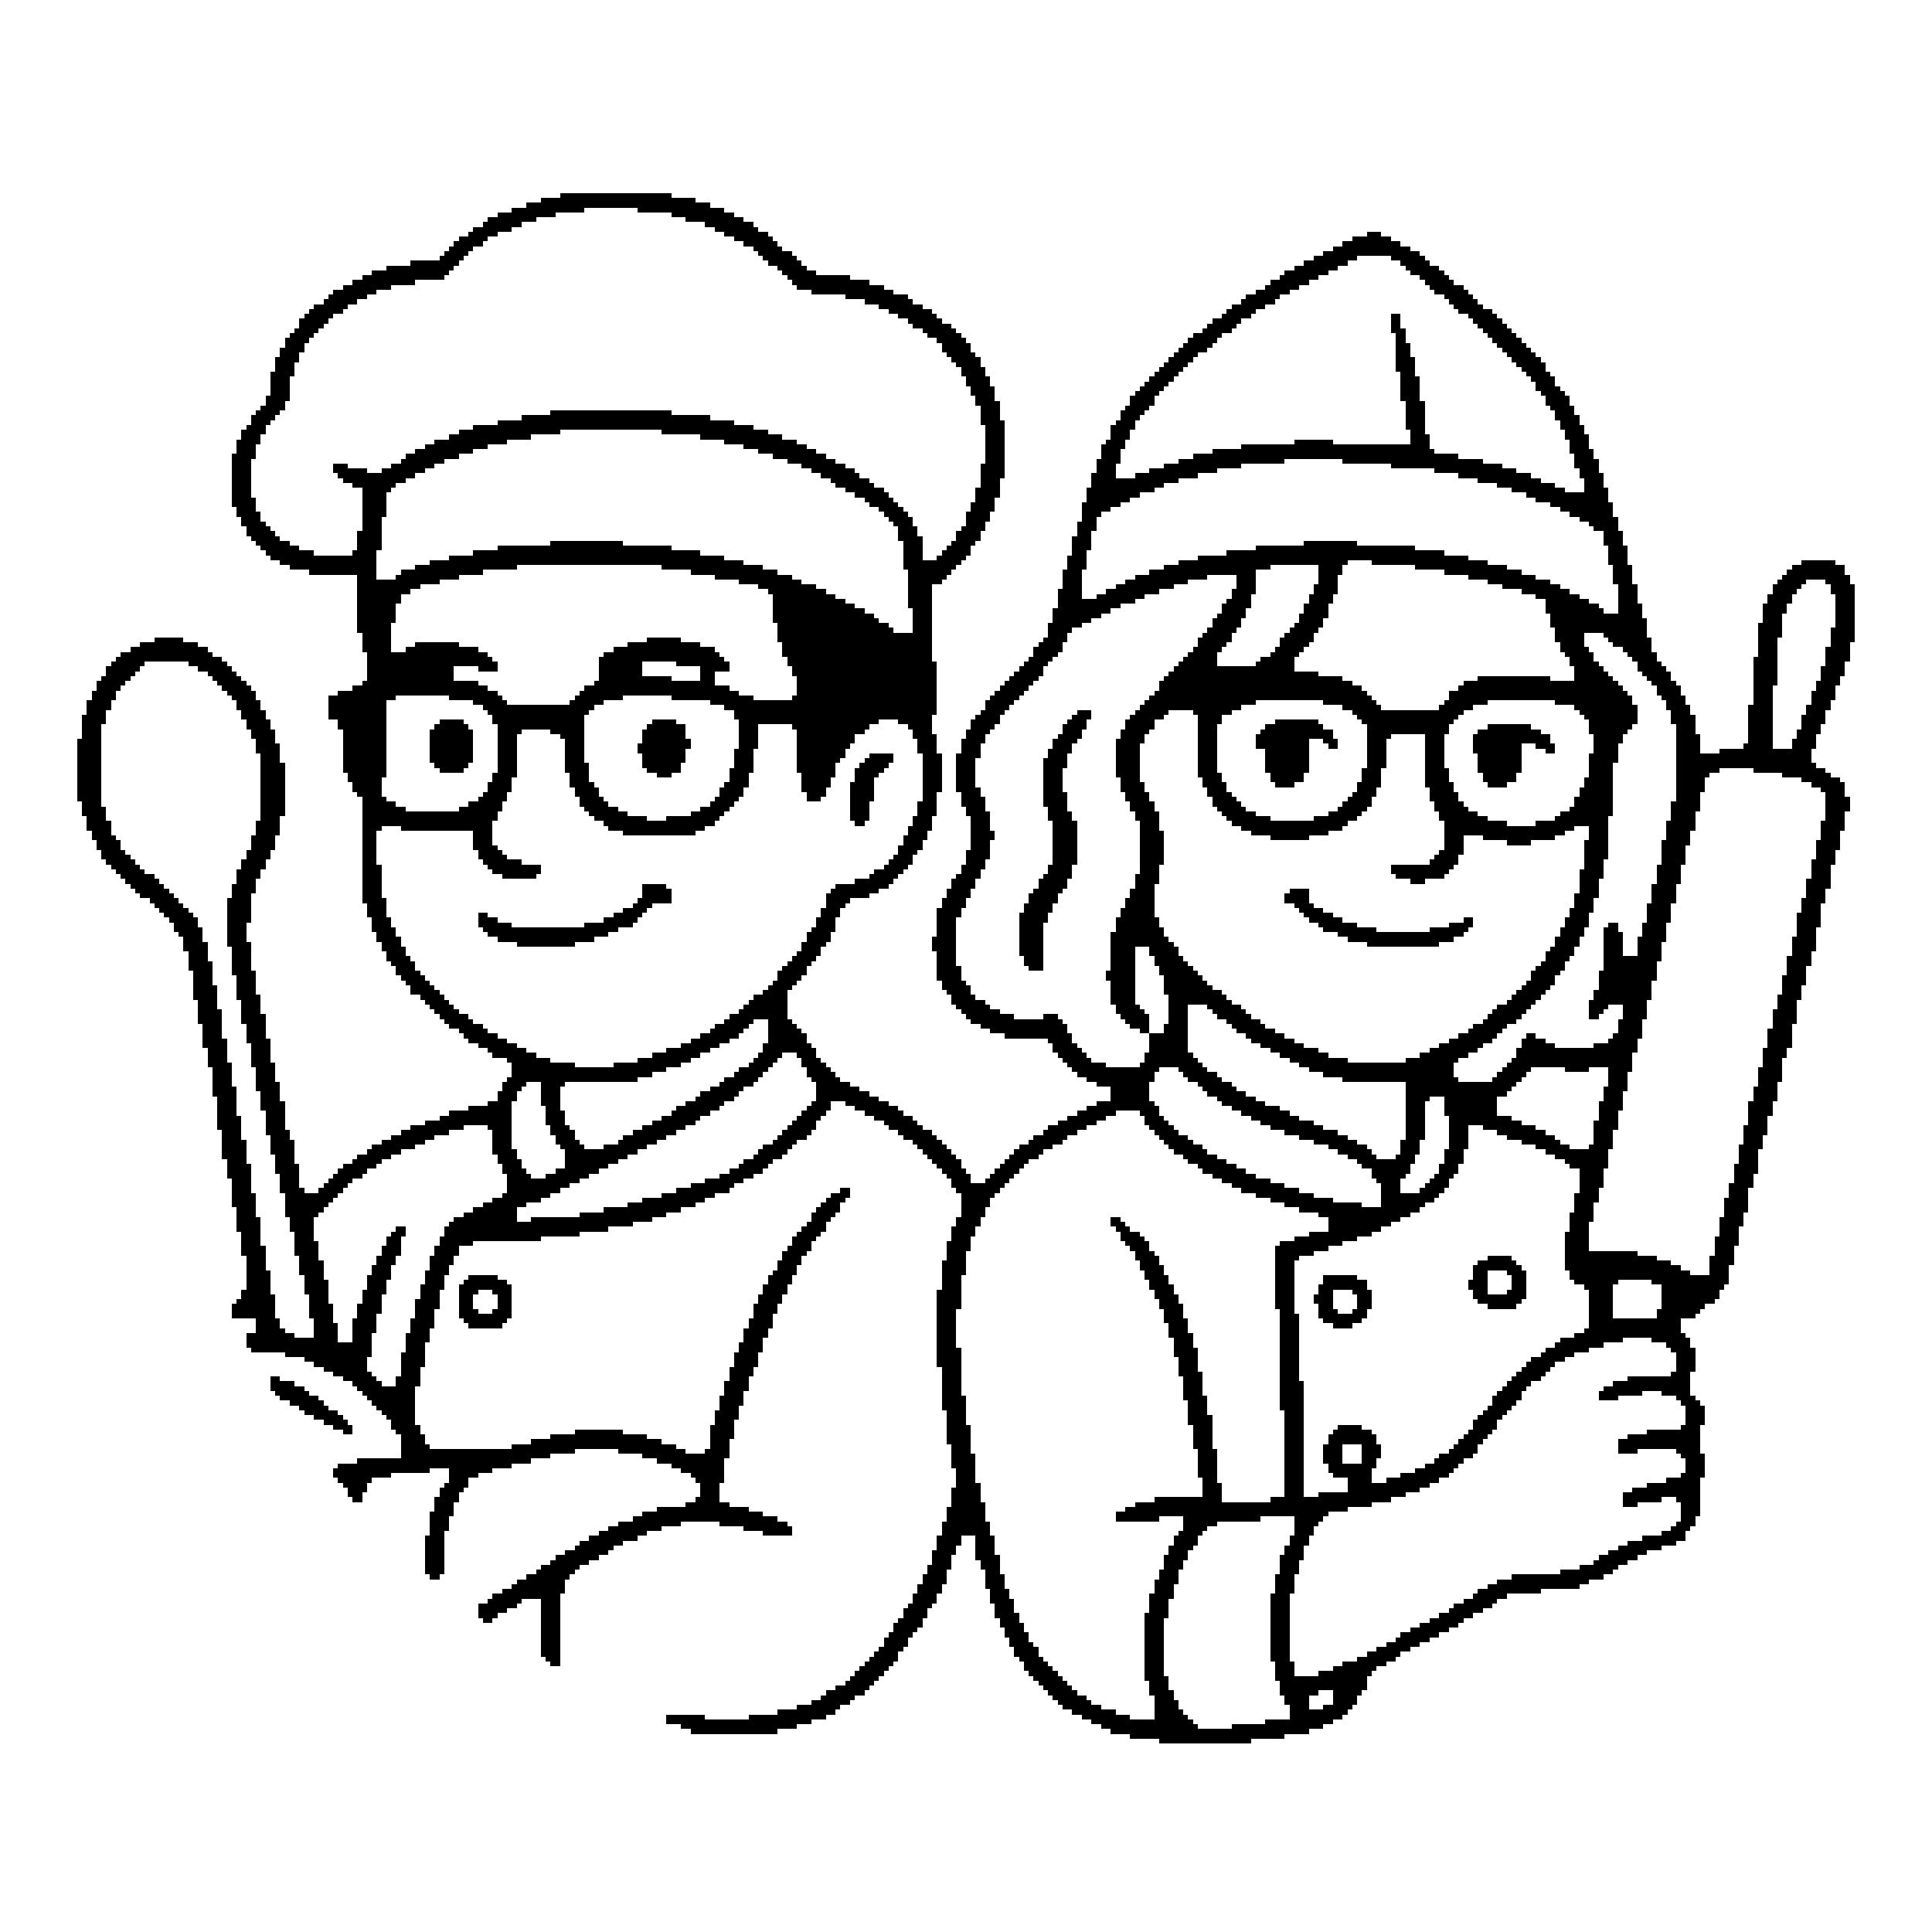 <?xml version="1.0" encoding="UTF-8"?>
<svg xmlns="http://www.w3.org/2000/svg" width="1000" height="1000" viewBox="0 0 400 400" fill="#000">
  <g shape-rendering="crispEdges">
    <rect x="116" y="40" width="23" height="1" /><rect x="112" y="41" width="32" height="1" /><rect x="109" y="42" width="38" height="1" /><rect x="106" y="43" width="15" height="1" /><rect x="132" y="43" width="18" height="1" /><rect x="103" y="44" width="12" height="1" /><rect x="139" y="44" width="13" height="1" /><rect x="101" y="45" width="10" height="1" /><rect x="142" y="45" width="12" height="1" /><rect x="100" y="46" width="8" height="1" /><rect x="146" y="46" width="10" height="1" /><rect x="98" y="47" width="8" height="1" /><rect x="148" y="47" width="9" height="1" /><rect x="97" y="48" width="6" height="1" /><rect x="150" y="48" width="9" height="1" /><rect x="283" y="48" width="3" height="1" /><rect x="95" y="49" width="6" height="1" /><rect x="152" y="49" width="8" height="1" /><rect x="280" y="49" width="8" height="1" /><rect x="94" y="50" width="6" height="1" /><rect x="154" y="50" width="7" height="1" /><rect x="278" y="50" width="12" height="1" /><rect x="93" y="51" width="5" height="1" /><rect x="156" y="51" width="6" height="1" /><rect x="276" y="51" width="16" height="1" /><rect x="92" y="52" width="5" height="1" /><rect x="157" y="52" width="7" height="1" /><rect x="274" y="52" width="20" height="1" /><rect x="91" y="53" width="5" height="1" /><rect x="158" y="53" width="7" height="1" /><rect x="272" y="53" width="9" height="1" /><rect x="288" y="53" width="7" height="1" /><rect x="85" y="54" width="10" height="1" /><rect x="159" y="54" width="7" height="1" /><rect x="270" y="54" width="9" height="1" /><rect x="290" y="54" width="6" height="1" /><rect x="80" y="55" width="14" height="1" /><rect x="161" y="55" width="6" height="1" /><rect x="268" y="55" width="9" height="1" /><rect x="291" y="55" width="7" height="1" /><rect x="77" y="56" width="16" height="1" /><rect x="162" y="56" width="7" height="1" /><rect x="266" y="56" width="9" height="1" /><rect x="292" y="56" width="7" height="1" /><rect x="75" y="57" width="17" height="1" /><rect x="163" y="57" width="13" height="1" /><rect x="265" y="57" width="8" height="1" /><rect x="294" y="57" width="6" height="1" /><rect x="73" y="58" width="13" height="1" /><rect x="164" y="58" width="16" height="1" /><rect x="263" y="58" width="8" height="1" /><rect x="295" y="58" width="6" height="1" /><rect x="71" y="59" width="10" height="1" /><rect x="165" y="59" width="18" height="1" /><rect x="262" y="59" width="7" height="1" /><rect x="296" y="59" width="7" height="1" /><rect x="69" y="60" width="9" height="1" /><rect x="168" y="60" width="17" height="1" /><rect x="260" y="60" width="7" height="1" /><rect x="297" y="60" width="7" height="1" /><rect x="68" y="61" width="8" height="1" /><rect x="175" y="61" width="13" height="1" /><rect x="258" y="61" width="7" height="1" /><rect x="299" y="61" width="6" height="1" /><rect x="67" y="62" width="7" height="1" /><rect x="179" y="62" width="10" height="1" /><rect x="257" y="62" width="7" height="1" /><rect x="300" y="62" width="6" height="1" /><rect x="65" y="63" width="7" height="1" /><rect x="182" y="63" width="9" height="1" /><rect x="255" y="63" width="7" height="1" /><rect x="301" y="63" width="6" height="1" /><rect x="64" y="64" width="7" height="1" /><rect x="184" y="64" width="9" height="1" /><rect x="254" y="64" width="6" height="1" /><rect x="302" y="64" width="7" height="1" /><rect x="63" y="65" width="6" height="1" /><rect x="186" y="65" width="8" height="1" /><rect x="253" y="65" width="6" height="1" /><rect x="304" y="65" width="6" height="1" /><rect x="62" y="66" width="6" height="1" /><rect x="188" y="66" width="7" height="1" /><rect x="251" y="66" width="6" height="1" /><rect x="305" y="66" width="6" height="1" /><rect x="62" y="67" width="5" height="1" /><rect x="189" y="67" width="8" height="1" /><rect x="250" y="67" width="6" height="1" /><rect x="288" y="65" width="2" height="3" /><rect x="306" y="67" width="6" height="1" /><rect x="61" y="68" width="5" height="1" /><rect x="191" y="68" width="7" height="1" /><rect x="249" y="68" width="6" height="1" /><rect x="288" y="68" width="3" height="1" /><rect x="307" y="68" width="6" height="1" /><rect x="60" y="69" width="5" height="1" /><rect x="192" y="69" width="7" height="1" /><rect x="247" y="69" width="6" height="1" /><rect x="308" y="69" width="6" height="1" /><rect x="59" y="70" width="5" height="1" /><rect x="194" y="70" width="6" height="1" /><rect x="246" y="70" width="6" height="1" /><rect x="289" y="69" width="2" height="2" /><rect x="309" y="70" width="6" height="1" /><rect x="59" y="71" width="4" height="1" /><rect x="245" y="71" width="6" height="1" /><rect x="310" y="71" width="6" height="1" /><rect x="58" y="72" width="5" height="1" /><rect x="195" y="71" width="6" height="2" /><rect x="244" y="72" width="6" height="1" /><rect x="311" y="72" width="6" height="1" /><rect x="58" y="73" width="4" height="1" /><rect x="196" y="73" width="6" height="1" /><rect x="243" y="73" width="5" height="1" /><rect x="289" y="71" width="3" height="3" /><rect x="312" y="73" width="6" height="1" /><rect x="57" y="74" width="5" height="1" /><rect x="197" y="74" width="6" height="1" /><rect x="242" y="74" width="5" height="1" /><rect x="313" y="74" width="6" height="1" /><rect x="198" y="75" width="5" height="1" /><rect x="241" y="75" width="5" height="1" /><rect x="314" y="75" width="6" height="1" /><rect x="57" y="75" width="4" height="2" /><rect x="240" y="76" width="5" height="1" /><rect x="289" y="74" width="4" height="3" /><rect x="315" y="76" width="5" height="1" /><rect x="56" y="77" width="5" height="1" /><rect x="199" y="76" width="5" height="2" /><rect x="239" y="77" width="5" height="1" /><rect x="290" y="77" width="3" height="1" /><rect x="316" y="77" width="5" height="1" /><rect x="238" y="78" width="5" height="1" /><rect x="317" y="78" width="5" height="1" /><rect x="200" y="78" width="5" height="2" /><rect x="237" y="79" width="5" height="1" /><rect x="318" y="79" width="4" height="1" /><rect x="236" y="80" width="5" height="1" /><rect x="318" y="80" width="5" height="1" /><rect x="56" y="78" width="4" height="4" /><rect x="201" y="80" width="5" height="2" /><rect x="235" y="81" width="5" height="1" /><rect x="319" y="81" width="5" height="1" /><rect x="55" y="82" width="5" height="1" /><rect x="202" y="82" width="4" height="1" /><rect x="290" y="78" width="4" height="5" /><rect x="55" y="83" width="4" height="1" /><rect x="202" y="83" width="5" height="1" /><rect x="234" y="82" width="5" height="2" /><rect x="320" y="82" width="5" height="2" /><rect x="54" y="84" width="5" height="1" /><rect x="233" y="84" width="5" height="1" /><rect x="321" y="84" width="5" height="1" /><rect x="53" y="85" width="5" height="1" /><rect x="114" y="85" width="25" height="1" /><rect x="232" y="85" width="5" height="1" /><rect x="322" y="85" width="4" height="1" /><rect x="52" y="86" width="5" height="1" /><rect x="108" y="86" width="39" height="1" /><rect x="203" y="84" width="4" height="3" /><rect x="232" y="86" width="4" height="1" /><rect x="322" y="86" width="5" height="1" /><rect x="52" y="87" width="4" height="1" /><rect x="103" y="87" width="49" height="1" /><rect x="203" y="87" width="5" height="1" /><rect x="231" y="87" width="4" height="1" /><rect x="323" y="87" width="4" height="1" /><rect x="51" y="88" width="4" height="1" /><rect x="98" y="88" width="58" height="1" /><rect x="230" y="88" width="5" height="1" /><rect x="291" y="83" width="4" height="6" /><rect x="323" y="88" width="5" height="1" /><rect x="50" y="89" width="5" height="1" /><rect x="95" y="89" width="21" height="1" /><rect x="137" y="89" width="22" height="1" /><rect x="292" y="89" width="3" height="1" /><rect x="324" y="89" width="4" height="1" /><rect x="50" y="90" width="4" height="1" /><rect x="93" y="90" width="17" height="1" /><rect x="145" y="90" width="17" height="1" /><rect x="230" y="89" width="4" height="2" /><rect x="324" y="90" width="5" height="1" /><rect x="49" y="91" width="5" height="1" /><rect x="90" y="91" width="15" height="1" /><rect x="150" y="91" width="15" height="1" /><rect x="229" y="91" width="4" height="1" /><rect x="268" y="91" width="8" height="1" /><rect x="292" y="90" width="4" height="2" /><rect x="88" y="92" width="13" height="1" /><rect x="154" y="92" width="13" height="1" /><rect x="228" y="92" width="5" height="1" /><rect x="257" y="92" width="39" height="1" /><rect x="325" y="91" width="4" height="2" /><rect x="49" y="92" width="4" height="2" /><rect x="86" y="93" width="12" height="1" /><rect x="157" y="93" width="12" height="1" /><rect x="251" y="93" width="46" height="1" /><rect x="325" y="93" width="5" height="1" /><rect x="48" y="94" width="5" height="1" /><rect x="84" y="94" width="11" height="1" /><rect x="160" y="94" width="11" height="1" /><rect x="228" y="93" width="4" height="2" /><rect x="247" y="94" width="55" height="1" /><rect x="326" y="94" width="4" height="1" /><rect x="83" y="95" width="9" height="1" /><rect x="163" y="95" width="10" height="1" /><rect x="204" y="88" width="4" height="8" /><rect x="227" y="95" width="5" height="1" /><rect x="244" y="95" width="22" height="1" /><rect x="278" y="95" width="29" height="1" /><rect x="69" y="96" width="3" height="1" /><rect x="81" y="96" width="9" height="1" /><rect x="166" y="96" width="9" height="1" /><rect x="241" y="96" width="16" height="1" /><rect x="288" y="96" width="23" height="1" /><rect x="326" y="95" width="5" height="2" /><rect x="69" y="97" width="7" height="1" /><rect x="79" y="97" width="9" height="1" /><rect x="168" y="97" width="9" height="1" /><rect x="227" y="96" width="4" height="2" /><rect x="238" y="97" width="14" height="1" /><rect x="297" y="97" width="17" height="1" /><rect x="327" y="97" width="4" height="1" /><rect x="70" y="98" width="16" height="1" /><rect x="170" y="98" width="8" height="1" /><rect x="203" y="96" width="5" height="3" /><rect x="226" y="98" width="5" height="1" /><rect x="235" y="98" width="13" height="1" /><rect x="302" y="98" width="15" height="1" /><rect x="327" y="98" width="5" height="1" /><rect x="71" y="99" width="13" height="1" /><rect x="172" y="99" width="8" height="1" /><rect x="226" y="99" width="18" height="1" /><rect x="306" y="99" width="13" height="1" /><rect x="73" y="100" width="9" height="1" /><rect x="173" y="100" width="8" height="1" /><rect x="203" y="99" width="4" height="2" /><rect x="226" y="100" width="15" height="1" /><rect x="310" y="100" width="12" height="1" /><rect x="328" y="99" width="4" height="2" /><rect x="75" y="101" width="6" height="1" /><rect x="175" y="101" width="8" height="1" /><rect x="225" y="101" width="14" height="1" /><rect x="313" y="101" width="11" height="1" /><rect x="328" y="101" width="5" height="1" /><rect x="48" y="95" width="4" height="8" /><rect x="177" y="102" width="7" height="1" /><rect x="202" y="101" width="5" height="2" /><rect x="225" y="102" width="11" height="1" /><rect x="316" y="102" width="17" height="1" /><rect x="179" y="103" width="6" height="1" /><rect x="202" y="103" width="4" height="1" /><rect x="225" y="103" width="9" height="1" /><rect x="318" y="103" width="15" height="1" /><rect x="48" y="103" width="5" height="2" /><rect x="180" y="104" width="6" height="1" /><rect x="224" y="104" width="8" height="1" /><rect x="321" y="104" width="13" height="1" /><rect x="49" y="105" width="4" height="1" /><rect x="182" y="105" width="5" height="1" /><rect x="201" y="104" width="5" height="2" /><rect x="224" y="105" width="6" height="1" /><rect x="323" y="105" width="11" height="1" /><rect x="49" y="106" width="5" height="1" /><rect x="75" y="102" width="5" height="5" /><rect x="183" y="106" width="5" height="1" /><rect x="224" y="106" width="4" height="1" /><rect x="325" y="106" width="9" height="1" /><rect x="50" y="107" width="4" height="1" /><rect x="184" y="107" width="5" height="1" /><rect x="200" y="106" width="5" height="2" /><rect x="224" y="107" width="3" height="1" /><rect x="327" y="107" width="8" height="1" /><rect x="50" y="108" width="5" height="1" /><rect x="185" y="108" width="4" height="1" /><rect x="200" y="108" width="4" height="1" /><rect x="329" y="108" width="6" height="1" /><rect x="51" y="109" width="5" height="1" /><rect x="75" y="107" width="4" height="3" /><rect x="199" y="109" width="5" height="1" /><rect x="223" y="108" width="4" height="2" /><rect x="330" y="109" width="5" height="1" /><rect x="51" y="110" width="6" height="1" /><rect x="186" y="109" width="4" height="2" /><rect x="223" y="110" width="3" height="1" /><rect x="52" y="111" width="6" height="1" /><rect x="186" y="111" width="5" height="1" /><rect x="198" y="110" width="5" height="2" /><rect x="53" y="112" width="7" height="1" /><rect x="114" y="112" width="15" height="1" /><rect x="197" y="112" width="5" height="1" /><rect x="270" y="112" width="11" height="1" /><rect x="332" y="110" width="4" height="3" /><rect x="54" y="113" width="8" height="1" /><rect x="74" y="110" width="5" height="4" /><rect x="103" y="113" width="36" height="1" /><rect x="196" y="113" width="5" height="1" /><rect x="222" y="111" width="4" height="3" /><rect x="260" y="113" width="33" height="1" /><rect x="55" y="114" width="10" height="1" /><rect x="73" y="114" width="5" height="1" /><rect x="98" y="114" width="47" height="1" /><rect x="195" y="114" width="6" height="1" /><rect x="222" y="114" width="3" height="1" /><rect x="254" y="114" width="45" height="1" /><rect x="56" y="115" width="22" height="1" /><rect x="93" y="115" width="57" height="1" /><rect x="187" y="112" width="4" height="4" /><rect x="194" y="115" width="6" height="1" /><rect x="248" y="115" width="56" height="1" /><rect x="58" y="116" width="20" height="1" /><rect x="89" y="116" width="65" height="1" /><rect x="187" y="116" width="12" height="1" /><rect x="244" y="116" width="35" height="1" /><rect x="284" y="116" width="24" height="1" /><rect x="333" y="113" width="4" height="4" /><rect x="373" y="116" width="7" height="1" /><rect x="60" y="117" width="18" height="1" /><rect x="86" y="117" width="21" height="1" /><rect x="137" y="117" width="21" height="1" /><rect x="187" y="117" width="11" height="1" /><rect x="221" y="115" width="4" height="3" /><rect x="241" y="117" width="22" height="1" /><rect x="293" y="117" width="19" height="1" /><rect x="371" y="117" width="11" height="1" /><rect x="64" y="118" width="14" height="1" /><rect x="83" y="118" width="17" height="1" /><rect x="143" y="118" width="18" height="1" /><rect x="188" y="118" width="9" height="1" /><rect x="238" y="118" width="22" height="1" /><rect x="273" y="117" width="5" height="2" /><rect x="299" y="118" width="16" height="1" /><rect x="370" y="118" width="12" height="1" /><rect x="74" y="119" width="4" height="1" /><rect x="82" y="119" width="13" height="1" /><rect x="148" y="119" width="16" height="1" /><rect x="188" y="119" width="8" height="1" /><rect x="235" y="119" width="15" height="1" /><rect x="304" y="119" width="14" height="1" /><rect x="369" y="119" width="14" height="1" /><rect x="74" y="120" width="17" height="1" /><rect x="153" y="120" width="13" height="1" /><rect x="188" y="120" width="7" height="1" /><rect x="233" y="120" width="13" height="1" /><rect x="273" y="119" width="4" height="2" /><rect x="308" y="120" width="13" height="1" /><rect x="334" y="117" width="4" height="4" /><rect x="368" y="120" width="6" height="1" /><rect x="378" y="120" width="5" height="1" /><rect x="74" y="121" width="13" height="1" /><rect x="157" y="121" width="12" height="1" /><rect x="220" y="118" width="4" height="4" /><rect x="231" y="121" width="12" height="1" /><rect x="256" y="119" width="4" height="3" /><rect x="311" y="121" width="12" height="1" /><rect x="367" y="121" width="6" height="1" /><rect x="74" y="122" width="11" height="1" /><rect x="159" y="122" width="12" height="1" /><rect x="229" y="122" width="11" height="1" /><rect x="255" y="122" width="5" height="1" /><rect x="272" y="121" width="5" height="2" /><rect x="315" y="122" width="10" height="1" /><rect x="367" y="122" width="5" height="1" /><rect x="379" y="121" width="5" height="2" /><rect x="160" y="123" width="13" height="1" /><rect x="219" y="122" width="5" height="2" /><rect x="227" y="123" width="10" height="1" /><rect x="255" y="123" width="4" height="1" /><rect x="318" y="123" width="9" height="1" /><rect x="74" y="123" width="9" height="2" /><rect x="160" y="124" width="15" height="1" /><rect x="219" y="124" width="16" height="1" /><rect x="254" y="124" width="5" height="1" /><rect x="271" y="123" width="5" height="2" /><rect x="320" y="124" width="9" height="1" /><rect x="335" y="121" width="4" height="4" /><rect x="366" y="123" width="5" height="2" /><rect x="160" y="125" width="17" height="1" /><rect x="188" y="121" width="5" height="5" /><rect x="219" y="125" width="13" height="1" /><rect x="253" y="125" width="6" height="1" /><rect x="320" y="125" width="11" height="1" /><rect x="160" y="126" width="19" height="1" /><rect x="218" y="126" width="12" height="1" /><rect x="253" y="126" width="5" height="1" /><rect x="270" y="125" width="5" height="2" /><rect x="320" y="126" width="12" height="1" /><rect x="335" y="125" width="5" height="2" /><rect x="365" y="125" width="5" height="2" /><rect x="160" y="127" width="21" height="1" /><rect x="218" y="127" width="10" height="1" /><rect x="252" y="127" width="6" height="1" /><rect x="269" y="127" width="6" height="1" /><rect x="321" y="127" width="19" height="1" /><rect x="74" y="125" width="8" height="4" /><rect x="160" y="128" width="22" height="1" /><rect x="218" y="128" width="8" height="1" /><rect x="269" y="128" width="5" height="1" /><rect x="365" y="127" width="4" height="2" /><rect x="161" y="129" width="23" height="1" /><rect x="217" y="129" width="7" height="1" /><rect x="251" y="128" width="6" height="2" /><rect x="268" y="129" width="6" height="1" /><rect x="321" y="128" width="20" height="2" /><rect x="380" y="123" width="4" height="7" /><rect x="74" y="129" width="7" height="2" /><rect x="161" y="130" width="24" height="1" /><rect x="189" y="126" width="4" height="5" /><rect x="217" y="130" width="5" height="1" /><rect x="250" y="130" width="6" height="1" /><rect x="267" y="130" width="6" height="1" /><rect x="322" y="130" width="19" height="1" /><rect x="217" y="131" width="4" height="1" /><rect x="249" y="131" width="6" height="1" /><rect x="266" y="131" width="6" height="1" /><rect x="332" y="131" width="9" height="1" /><rect x="364" y="129" width="5" height="3" /><rect x="32" y="132" width="6" height="1" /><rect x="134" y="132" width="7" height="1" /><rect x="161" y="131" width="32" height="2" /><rect x="216" y="132" width="5" height="1" /><rect x="248" y="132" width="7" height="1" /><rect x="265" y="132" width="7" height="1" /><rect x="322" y="131" width="6" height="2" /><rect x="333" y="132" width="9" height="1" /><rect x="379" y="130" width="5" height="3" /><rect x="29" y="133" width="12" height="1" /><rect x="86" y="133" width="9" height="1" /><rect x="130" y="133" width="15" height="1" /><rect x="215" y="133" width="5" height="1" /><rect x="248" y="133" width="6" height="1" /><rect x="265" y="133" width="6" height="1" /><rect x="323" y="133" width="5" height="1" /><rect x="334" y="133" width="8" height="1" /><rect x="379" y="133" width="4" height="1" /><rect x="27" y="134" width="16" height="1" /><rect x="75" y="131" width="6" height="4" /><rect x="84" y="134" width="15" height="1" /><rect x="127" y="134" width="21" height="1" /><rect x="214" y="134" width="6" height="1" /><rect x="247" y="134" width="6" height="1" /><rect x="264" y="134" width="6" height="1" /><rect x="323" y="134" width="6" height="1" /><rect x="336" y="134" width="6" height="1" /><rect x="25" y="135" width="19" height="1" /><rect x="76" y="135" width="25" height="1" /><rect x="125" y="135" width="24" height="1" /><rect x="162" y="133" width="31" height="3" /><rect x="214" y="135" width="5" height="1" /><rect x="246" y="135" width="6" height="1" /><rect x="263" y="135" width="6" height="1" /><rect x="324" y="135" width="6" height="1" /><rect x="337" y="135" width="6" height="1" /><rect x="364" y="132" width="4" height="4" /><rect x="24" y="136" width="22" height="1" /><rect x="76" y="136" width="26" height="1" /><rect x="124" y="136" width="26" height="1" /><rect x="163" y="136" width="30" height="1" /><rect x="213" y="136" width="5" height="1" /><rect x="245" y="136" width="7" height="1" /><rect x="261" y="136" width="7" height="1" /><rect x="325" y="136" width="5" height="1" /><rect x="338" y="136" width="5" height="1" /><rect x="378" y="134" width="5" height="3" /><rect x="23" y="137" width="7" height="1" /><rect x="39" y="137" width="8" height="1" /><rect x="76" y="137" width="27" height="1" /><rect x="140" y="137" width="11" height="1" /><rect x="163" y="137" width="31" height="1" /><rect x="212" y="137" width="5" height="1" /><rect x="244" y="137" width="8" height="1" /><rect x="260" y="137" width="8" height="1" /><rect x="325" y="137" width="6" height="1" /><rect x="339" y="137" width="5" height="1" /><rect x="378" y="137" width="4" height="1" /><rect x="22" y="138" width="7" height="1" /><rect x="41" y="138" width="7" height="1" /><rect x="99" y="138" width="4" height="1" /><rect x="145" y="138" width="6" height="1" /><rect x="211" y="138" width="5" height="1" /><rect x="243" y="138" width="25" height="1" /><rect x="326" y="138" width="6" height="1" /><rect x="339" y="138" width="6" height="1" /><rect x="22" y="139" width="6" height="1" /><rect x="43" y="139" width="6" height="1" /><rect x="124" y="137" width="9" height="3" /><rect x="164" y="138" width="30" height="2" /><rect x="210" y="139" width="6" height="1" /><rect x="242" y="139" width="31" height="1" /><rect x="326" y="139" width="7" height="1" /><rect x="340" y="139" width="6" height="1" /><rect x="377" y="138" width="5" height="2" /><rect x="21" y="140" width="6" height="1" /><rect x="44" y="140" width="6" height="1" /><rect x="76" y="138" width="18" height="3" /><rect x="124" y="140" width="15" height="1" /><rect x="145" y="139" width="3" height="2" /><rect x="209" y="140" width="6" height="1" /><rect x="241" y="140" width="37" height="1" /><rect x="306" y="140" width="15" height="1" /><rect x="326" y="140" width="8" height="1" /><rect x="341" y="140" width="5" height="1" /><rect x="377" y="140" width="4" height="1" /><rect x="20" y="141" width="6" height="1" /><rect x="45" y="141" width="6" height="1" /><rect x="75" y="141" width="24" height="1" /><rect x="123" y="141" width="25" height="1" /><rect x="208" y="141" width="6" height="1" /><rect x="240" y="141" width="40" height="1" /><rect x="303" y="141" width="32" height="1" /><rect x="342" y="141" width="5" height="1" /><rect x="363" y="136" width="5" height="6" /><rect x="376" y="141" width="5" height="1" /><rect x="20" y="142" width="5" height="1" /><rect x="46" y="142" width="6" height="1" /><rect x="73" y="142" width="28" height="1" /><rect x="121" y="142" width="30" height="1" /><rect x="207" y="142" width="6" height="1" /><rect x="240" y="142" width="42" height="1" /><rect x="302" y="142" width="34" height="1" /><rect x="376" y="142" width="4" height="1" /><rect x="47" y="143" width="6" height="1" /><rect x="70" y="143" width="33" height="1" /><rect x="120" y="143" width="33" height="1" /><rect x="165" y="140" width="29" height="4" /><rect x="206" y="143" width="6" height="1" /><rect x="239" y="143" width="44" height="1" /><rect x="300" y="143" width="37" height="1" /><rect x="343" y="142" width="5" height="2" /><rect x="19" y="143" width="5" height="2" /><rect x="48" y="144" width="5" height="1" /><rect x="68" y="144" width="14" height="1" /><rect x="93" y="144" width="11" height="1" /><rect x="119" y="144" width="10" height="1" /><rect x="139" y="144" width="17" height="1" /><rect x="164" y="144" width="30" height="1" /><rect x="205" y="144" width="6" height="1" /><rect x="238" y="144" width="46" height="1" /><rect x="300" y="144" width="38" height="1" /><rect x="344" y="144" width="5" height="1" /><rect x="375" y="143" width="5" height="2" /><rect x="98" y="145" width="7" height="1" /><rect x="118" y="145" width="7" height="1" /><rect x="147" y="145" width="47" height="1" /><rect x="204" y="145" width="6" height="1" /><rect x="237" y="145" width="23" height="1" /><rect x="274" y="145" width="11" height="1" /><rect x="299" y="145" width="9" height="1" /><rect x="322" y="145" width="16" height="1" /><rect x="345" y="145" width="4" height="1" /><rect x="363" y="142" width="4" height="4" /><rect x="375" y="145" width="4" height="1" /><rect x="18" y="145" width="5" height="2" /><rect x="49" y="145" width="5" height="2" /><rect x="100" y="146" width="23" height="1" /><rect x="150" y="146" width="44" height="1" /><rect x="204" y="146" width="5" height="1" /><rect x="236" y="146" width="21" height="1" /><rect x="278" y="146" width="8" height="1" /><rect x="298" y="146" width="7" height="1" /><rect x="326" y="146" width="13" height="1" /><rect x="345" y="146" width="5" height="1" /><rect x="374" y="146" width="5" height="1" /><rect x="18" y="147" width="4" height="1" /><rect x="101" y="147" width="21" height="1" /><rect x="152" y="147" width="42" height="1" /><rect x="203" y="147" width="5" height="1" /><rect x="223" y="147" width="3" height="1" /><rect x="235" y="147" width="7" height="1" /><rect x="247" y="147" width="8" height="1" /><rect x="280" y="147" width="23" height="1" /><rect x="327" y="147" width="12" height="1" /><rect x="346" y="147" width="4" height="1" /><rect x="374" y="147" width="4" height="1" /><rect x="50" y="147" width="5" height="2" /><rect x="68" y="145" width="12" height="4" /><rect x="152" y="148" width="41" height="1" /><rect x="202" y="148" width="5" height="1" /><rect x="222" y="148" width="4" height="1" /><rect x="234" y="148" width="7" height="1" /><rect x="281" y="148" width="21" height="1" /><rect x="328" y="148" width="11" height="1" /><rect x="17" y="148" width="5" height="2" /><rect x="91" y="149" width="5" height="1" /><rect x="102" y="148" width="19" height="2" /><rect x="135" y="149" width="5" height="1" /><rect x="153" y="149" width="29" height="1" /><rect x="186" y="149" width="7" height="1" /><rect x="201" y="149" width="6" height="1" /><rect x="221" y="149" width="4" height="1" /><rect x="248" y="148" width="5" height="2" /><rect x="264" y="149" width="9" height="1" /><rect x="282" y="149" width="19" height="1" /><rect x="329" y="149" width="10" height="1" /><rect x="346" y="148" width="5" height="2" /><rect x="373" y="148" width="5" height="2" /><rect x="51" y="149" width="5" height="2" /><rect x="70" y="149" width="10" height="2" /><rect x="90" y="150" width="7" height="1" /><rect x="103" y="150" width="18" height="1" /><rect x="134" y="150" width="8" height="1" /><rect x="164" y="150" width="16" height="1" /><rect x="188" y="150" width="5" height="1" /><rect x="201" y="150" width="5" height="1" /><rect x="220" y="150" width="5" height="1" /><rect x="233" y="149" width="6" height="2" /><rect x="262" y="150" width="12" height="1" /><rect x="308" y="150" width="9" height="1" /><rect x="329" y="150" width="9" height="1" /><rect x="373" y="150" width="4" height="1" /><rect x="103" y="151" width="5" height="1" /><rect x="114" y="151" width="7" height="1" /><rect x="165" y="151" width="14" height="1" /><rect x="189" y="151" width="4" height="1" /><rect x="200" y="151" width="5" height="1" /><rect x="220" y="151" width="4" height="1" /><rect x="232" y="151" width="6" height="1" /><rect x="261" y="151" width="15" height="1" /><rect x="283" y="150" width="17" height="2" /><rect x="306" y="151" width="13" height="1" /><rect x="329" y="151" width="8" height="1" /><rect x="347" y="150" width="4" height="2" /><rect x="372" y="151" width="5" height="1" /><rect x="17" y="150" width="4" height="3" /><rect x="52" y="151" width="5" height="2" /><rect x="116" y="152" width="5" height="1" /><rect x="133" y="151" width="9" height="2" /><rect x="189" y="152" width="5" height="1" /><rect x="200" y="152" width="4" height="1" /><rect x="219" y="152" width="5" height="1" /><rect x="232" y="152" width="5" height="1" /><rect x="260" y="152" width="16" height="1" /><rect x="283" y="152" width="5" height="1" /><rect x="372" y="152" width="4" height="1" /><rect x="53" y="153" width="4" height="1" /><rect x="133" y="153" width="10" height="1" /><rect x="165" y="152" width="12" height="2" /><rect x="199" y="153" width="5" height="1" /><rect x="218" y="153" width="5" height="1" /><rect x="231" y="153" width="6" height="1" /><rect x="274" y="153" width="3" height="1" /><rect x="305" y="152" width="16" height="2" /><rect x="330" y="152" width="6" height="2" /><rect x="362" y="146" width="5" height="8" /><rect x="132" y="154" width="11" height="1" /><rect x="153" y="150" width="4" height="5" /><rect x="165" y="154" width="11" height="1" /><rect x="218" y="154" width="4" height="1" /><rect x="260" y="153" width="11" height="2" /><rect x="275" y="154" width="2" height="1" /><rect x="318" y="154" width="4" height="1" /><rect x="361" y="154" width="6" height="1" /><rect x="371" y="153" width="5" height="2" /><rect x="53" y="154" width="5" height="2" /><rect x="132" y="155" width="10" height="1" /><rect x="190" y="153" width="4" height="3" /><rect x="199" y="154" width="4" height="2" /><rect x="217" y="155" width="5" height="1" /><rect x="305" y="154" width="10" height="2" /><rect x="320" y="155" width="2" height="1" /><rect x="330" y="154" width="5" height="2" /><rect x="347" y="152" width="5" height="4" /><rect x="356" y="155" width="19" height="1" /><rect x="165" y="155" width="10" height="2" /><rect x="180" y="156" width="5" height="1" /><rect x="198" y="156" width="5" height="1" /><rect x="217" y="156" width="4" height="1" /><rect x="54" y="156" width="4" height="2" /><rect x="89" y="151" width="9" height="7" /><rect x="117" y="153" width="4" height="5" /><rect x="133" y="156" width="9" height="2" /><rect x="165" y="157" width="9" height="1" /><rect x="179" y="157" width="6" height="1" /><rect x="329" y="156" width="6" height="2" /><rect x="347" y="156" width="28" height="2" /><rect x="90" y="158" width="7" height="1" /><rect x="133" y="158" width="8" height="1" /><rect x="152" y="155" width="4" height="4" /><rect x="178" y="158" width="6" height="1" /><rect x="216" y="157" width="5" height="2" /><rect x="283" y="153" width="4" height="6" /><rect x="295" y="152" width="4" height="7" /><rect x="347" y="158" width="29" height="1" /><rect x="71" y="151" width="9" height="9" /><rect x="91" y="159" width="5" height="1" /><rect x="103" y="152" width="4" height="8" /><rect x="117" y="158" width="5" height="2" /><rect x="134" y="159" width="7" height="1" /><rect x="151" y="159" width="5" height="1" /><rect x="165" y="158" width="8" height="2" /><rect x="177" y="159" width="6" height="1" /><rect x="248" y="150" width="4" height="10" /><rect x="262" y="155" width="9" height="5" /><rect x="306" y="156" width="9" height="4" /><rect x="347" y="159" width="9" height="1" /><rect x="363" y="159" width="15" height="1" /><rect x="72" y="160" width="8" height="1" /><rect x="102" y="160" width="5" height="1" /><rect x="136" y="160" width="3" height="1" /><rect x="166" y="160" width="7" height="1" /><rect x="177" y="160" width="5" height="1" /><rect x="231" y="154" width="5" height="7" /><rect x="248" y="160" width="5" height="1" /><rect x="329" y="158" width="5" height="3" /><rect x="347" y="160" width="7" height="1" /><rect x="369" y="160" width="10" height="1" /><rect x="72" y="161" width="7" height="1" /><rect x="102" y="161" width="4" height="1" /><rect x="118" y="160" width="4" height="2" /><rect x="151" y="160" width="4" height="2" /><rect x="177" y="161" width="4" height="1" /><rect x="232" y="161" width="4" height="1" /><rect x="249" y="161" width="4" height="1" /><rect x="263" y="160" width="7" height="2" /><rect x="282" y="159" width="4" height="3" /><rect x="295" y="159" width="5" height="3" /><rect x="307" y="160" width="7" height="2" /><rect x="373" y="161" width="8" height="1" /><rect x="118" y="162" width="5" height="1" /><rect x="150" y="162" width="5" height="1" /><rect x="166" y="161" width="6" height="2" /><rect x="198" y="157" width="4" height="6" /><rect x="249" y="162" width="5" height="1" /><rect x="264" y="162" width="4" height="1" /><rect x="281" y="162" width="5" height="1" /><rect x="295" y="162" width="6" height="1" /><rect x="308" y="162" width="4" height="1" /><rect x="328" y="161" width="6" height="2" /><rect x="375" y="162" width="7" height="1" /><rect x="73" y="162" width="6" height="2" /><rect x="101" y="162" width="5" height="2" /><rect x="166" y="163" width="5" height="1" /><rect x="191" y="156" width="4" height="8" /><rect x="198" y="163" width="5" height="1" /><rect x="216" y="159" width="4" height="5" /><rect x="232" y="162" width="5" height="2" /><rect x="250" y="163" width="4" height="1" /><rect x="281" y="163" width="4" height="1" /><rect x="296" y="163" width="5" height="1" /><rect x="347" y="161" width="6" height="3" /><rect x="377" y="163" width="5" height="1" /><rect x="74" y="164" width="5" height="1" /><rect x="100" y="164" width="5" height="1" /><rect x="119" y="163" width="5" height="2" /><rect x="149" y="163" width="5" height="2" /><rect x="167" y="164" width="4" height="1" /><rect x="199" y="164" width="4" height="1" /><rect x="250" y="164" width="5" height="1" /><rect x="280" y="164" width="5" height="1" /><rect x="327" y="163" width="7" height="2" /><rect x="378" y="164" width="4" height="1" /><rect x="16" y="153" width="5" height="13" /><rect x="75" y="165" width="5" height="1" /><rect x="99" y="165" width="6" height="1" /><rect x="120" y="165" width="5" height="1" /><rect x="148" y="165" width="5" height="1" /><rect x="167" y="165" width="3" height="1" /><rect x="176" y="162" width="5" height="4" /><rect x="191" y="164" width="3" height="2" /><rect x="233" y="164" width="5" height="2" /><rect x="251" y="165" width="5" height="1" /><rect x="279" y="165" width="5" height="1" /><rect x="296" y="164" width="6" height="2" /><rect x="347" y="164" width="5" height="2" /><rect x="17" y="166" width="4" height="1" /><rect x="75" y="166" width="7" height="1" /><rect x="97" y="166" width="7" height="1" /><rect x="120" y="166" width="6" height="1" /><rect x="147" y="166" width="5" height="1" /><rect x="199" y="165" width="5" height="2" /><rect x="216" y="164" width="5" height="3" /><rect x="251" y="166" width="6" height="1" /><rect x="278" y="166" width="6" height="1" /><rect x="297" y="166" width="6" height="1" /><rect x="326" y="165" width="8" height="2" /><rect x="75" y="167" width="9" height="1" /><rect x="95" y="167" width="9" height="1" /><rect x="121" y="167" width="7" height="1" /><rect x="145" y="167" width="6" height="1" /><rect x="200" y="167" width="4" height="1" /><rect x="217" y="167" width="4" height="1" /><rect x="234" y="166" width="5" height="2" /><rect x="252" y="167" width="6" height="1" /><rect x="277" y="167" width="6" height="1" /><rect x="297" y="167" width="7" height="1" /><rect x="325" y="167" width="9" height="1" /><rect x="346" y="166" width="6" height="2" /><rect x="378" y="165" width="5" height="3" /><rect x="17" y="167" width="5" height="2" /><rect x="54" y="158" width="5" height="11" /><rect x="122" y="168" width="8" height="1" /><rect x="143" y="168" width="7" height="1" /><rect x="190" y="166" width="4" height="3" /><rect x="200" y="168" width="5" height="1" /><rect x="253" y="168" width="7" height="1" /><rect x="275" y="168" width="7" height="1" /><rect x="298" y="168" width="8" height="1" /><rect x="323" y="168" width="11" height="1" /><rect x="18" y="169" width="4" height="1" /><rect x="54" y="169" width="4" height="1" /><rect x="75" y="168" width="28" height="2" /><rect x="123" y="169" width="11" height="1" /><rect x="138" y="169" width="11" height="1" /><rect x="176" y="166" width="4" height="4" /><rect x="217" y="168" width="5" height="2" /><rect x="235" y="168" width="5" height="2" /><rect x="254" y="169" width="9" height="1" /><rect x="272" y="169" width="9" height="1" /><rect x="298" y="169" width="10" height="1" /><rect x="322" y="169" width="11" height="1" /><rect x="346" y="168" width="5" height="2" /><rect x="378" y="168" width="4" height="2" /><rect x="75" y="170" width="27" height="1" /><rect x="125" y="170" width="23" height="1" /><rect x="177" y="170" width="2" height="1" /><rect x="189" y="169" width="4" height="2" /><rect x="255" y="170" width="24" height="1" /><rect x="299" y="170" width="13" height="1" /><rect x="318" y="170" width="15" height="1" /><rect x="18" y="170" width="5" height="2" /><rect x="75" y="171" width="4" height="1" /><rect x="83" y="171" width="19" height="1" /><rect x="126" y="171" width="20" height="1" /><rect x="188" y="171" width="5" height="1" /><rect x="201" y="169" width="4" height="3" /><rect x="236" y="170" width="4" height="2" /><rect x="257" y="171" width="21" height="1" /><rect x="299" y="171" width="27" height="1" /><rect x="345" y="170" width="6" height="2" /><rect x="377" y="170" width="5" height="2" /><rect x="19" y="172" width="4" height="1" /><rect x="53" y="170" width="5" height="3" /><rect x="129" y="172" width="15" height="1" /><rect x="188" y="172" width="4" height="1" /><rect x="259" y="172" width="16" height="1" /><rect x="299" y="172" width="25" height="1" /><rect x="19" y="173" width="5" height="1" /><rect x="187" y="173" width="5" height="1" /><rect x="201" y="172" width="5" height="2" /><rect x="263" y="173" width="8" height="1" /><rect x="307" y="173" width="15" height="1" /><rect x="329" y="171" width="4" height="3" /><rect x="345" y="172" width="5" height="2" /><rect x="377" y="172" width="4" height="2" /><rect x="98" y="172" width="4" height="3" /><rect x="187" y="174" width="4" height="1" /><rect x="312" y="174" width="5" height="1" /><rect x="344" y="174" width="6" height="1" /><rect x="20" y="174" width="5" height="2" /><rect x="52" y="173" width="5" height="3" /><rect x="98" y="175" width="5" height="1" /><rect x="186" y="175" width="5" height="1" /><rect x="201" y="174" width="4" height="2" /><rect x="299" y="173" width="4" height="3" /><rect x="376" y="174" width="5" height="2" /><rect x="21" y="176" width="5" height="1" /><rect x="99" y="176" width="5" height="1" /><rect x="186" y="176" width="4" height="1" /><rect x="298" y="176" width="5" height="1" /><rect x="21" y="177" width="6" height="1" /><rect x="51" y="176" width="5" height="2" /><rect x="99" y="177" width="6" height="1" /><rect x="185" y="177" width="4" height="1" /><rect x="200" y="176" width="5" height="2" /><rect x="297" y="177" width="5" height="1" /><rect x="328" y="174" width="5" height="4" /><rect x="376" y="176" width="4" height="2" /><rect x="22" y="178" width="6" height="1" /><rect x="75" y="172" width="3" height="7" /><rect x="100" y="178" width="8" height="1" /><rect x="184" y="178" width="5" height="1" /><rect x="200" y="178" width="4" height="1" /><rect x="218" y="170" width="5" height="9" /><rect x="236" y="172" width="5" height="7" /><rect x="296" y="178" width="6" height="1" /><rect x="344" y="175" width="5" height="4" /><rect x="375" y="178" width="5" height="1" /><rect x="23" y="179" width="6" height="1" /><rect x="50" y="178" width="5" height="2" /><rect x="101" y="179" width="11" height="1" /><rect x="183" y="179" width="5" height="1" /><rect x="199" y="179" width="5" height="1" /><rect x="288" y="179" width="13" height="1" /><rect x="328" y="178" width="4" height="2" /><rect x="24" y="180" width="6" height="1" /><rect x="102" y="180" width="10" height="1" /><rect x="181" y="180" width="6" height="1" /><rect x="199" y="180" width="4" height="1" /><rect x="217" y="179" width="5" height="2" /><rect x="236" y="179" width="4" height="2" /><rect x="288" y="180" width="12" height="1" /><rect x="25" y="181" width="7" height="1" /><rect x="49" y="180" width="5" height="2" /><rect x="104" y="181" width="7" height="1" /><rect x="180" y="181" width="6" height="1" /><rect x="198" y="181" width="5" height="1" /><rect x="216" y="181" width="6" height="1" /><rect x="289" y="181" width="10" height="1" /><rect x="327" y="180" width="5" height="2" /><rect x="375" y="179" width="4" height="3" /><rect x="26" y="182" width="7" height="1" /><rect x="49" y="182" width="4" height="1" /><rect x="177" y="182" width="8" height="1" /><rect x="235" y="181" width="5" height="2" /><rect x="292" y="182" width="3" height="1" /><rect x="343" y="179" width="5" height="4" /><rect x="27" y="183" width="7" height="1" /><rect x="133" y="183" width="5" height="1" /><rect x="173" y="183" width="11" height="1" /><rect x="197" y="182" width="5" height="2" /><rect x="215" y="182" width="6" height="2" /><rect x="235" y="183" width="4" height="1" /><rect x="374" y="182" width="5" height="2" /><rect x="28" y="184" width="7" height="1" /><rect x="48" y="183" width="5" height="2" /><rect x="172" y="184" width="10" height="1" /><rect x="214" y="184" width="6" height="1" /><rect x="267" y="184" width="4" height="1" /><rect x="327" y="182" width="4" height="3" /><rect x="29" y="185" width="7" height="1" /><rect x="48" y="185" width="4" height="1" /><rect x="75" y="179" width="4" height="7" /><rect x="133" y="184" width="6" height="2" /><rect x="171" y="185" width="9" height="1" /><rect x="196" y="184" width="5" height="2" /><rect x="234" y="184" width="5" height="2" /><rect x="326" y="185" width="5" height="1" /><rect x="374" y="184" width="4" height="2" /><rect x="31" y="186" width="6" height="1" /><rect x="75" y="186" width="5" height="1" /><rect x="132" y="186" width="7" height="1" /><rect x="171" y="186" width="5" height="1" /><rect x="213" y="185" width="6" height="2" /><rect x="266" y="185" width="5" height="2" /><rect x="342" y="183" width="5" height="4" /><rect x="373" y="186" width="5" height="1" /><rect x="32" y="187" width="6" height="1" /><rect x="131" y="187" width="4" height="1" /><rect x="171" y="187" width="4" height="1" /><rect x="195" y="186" width="5" height="2" /><rect x="233" y="186" width="6" height="2" /><rect x="268" y="187" width="4" height="1" /><rect x="326" y="186" width="4" height="2" /><rect x="33" y="188" width="6" height="1" /><rect x="129" y="188" width="5" height="1" /><rect x="212" y="187" width="6" height="2" /><rect x="269" y="188" width="5" height="1" /><rect x="325" y="188" width="5" height="1" /><rect x="373" y="187" width="4" height="2" /><rect x="34" y="189" width="6" height="1" /><rect x="76" y="187" width="4" height="3" /><rect x="99" y="189" width="2" height="1" /><rect x="127" y="189" width="6" height="1" /><rect x="170" y="188" width="4" height="2" /><rect x="194" y="188" width="5" height="2" /><rect x="232" y="188" width="7" height="2" /><rect x="270" y="189" width="6" height="1" /><rect x="325" y="189" width="4" height="1" /><rect x="35" y="190" width="6" height="1" /><rect x="47" y="186" width="5" height="5" /><rect x="99" y="190" width="4" height="1" /><rect x="125" y="190" width="7" height="1" /><rect x="211" y="189" width="6" height="2" /><rect x="271" y="190" width="7" height="1" /><rect x="303" y="190" width="2" height="1" /><rect x="341" y="187" width="5" height="4" /><rect x="36" y="191" width="5" height="1" /><rect x="77" y="190" width="4" height="2" /><rect x="99" y="191" width="7" height="1" /><rect x="121" y="191" width="10" height="1" /><rect x="169" y="190" width="4" height="2" /><rect x="231" y="190" width="9" height="2" /><rect x="273" y="191" width="8" height="1" /><rect x="300" y="191" width="5" height="1" /><rect x="324" y="190" width="5" height="2" /><rect x="333" y="191" width="2" height="1" /><rect x="372" y="189" width="5" height="3" /><rect x="36" y="192" width="6" height="1" /><rect x="77" y="192" width="5" height="1" /><rect x="100" y="192" width="28" height="1" /><rect x="168" y="192" width="5" height="1" /><rect x="231" y="192" width="10" height="1" /><rect x="274" y="192" width="11" height="1" /><rect x="296" y="192" width="8" height="1" /><rect x="332" y="192" width="3" height="1" /><rect x="37" y="193" width="5" height="1" /><rect x="78" y="193" width="4" height="1" /><rect x="101" y="193" width="25" height="1" /><rect x="194" y="190" width="4" height="4" /><rect x="230" y="193" width="11" height="1" /><rect x="277" y="193" width="26" height="1" /><rect x="323" y="192" width="5" height="2" /><rect x="340" y="191" width="5" height="3" /><rect x="372" y="192" width="4" height="2" /><rect x="38" y="194" width="4" height="1" /><rect x="47" y="191" width="4" height="4" /><rect x="78" y="194" width="5" height="1" /><rect x="103" y="194" width="20" height="1" /><rect x="167" y="193" width="5" height="2" /><rect x="230" y="194" width="12" height="1" /><rect x="279" y="194" width="22" height="1" /><rect x="339" y="194" width="6" height="1" /><rect x="47" y="195" width="5" height="1" /><rect x="79" y="195" width="4" height="1" /><rect x="107" y="195" width="12" height="1" /><rect x="166" y="195" width="5" height="1" /><rect x="230" y="195" width="13" height="1" /><rect x="283" y="195" width="15" height="1" /><rect x="322" y="194" width="5" height="2" /><rect x="38" y="195" width="5" height="2" /><rect x="79" y="196" width="5" height="1" /><rect x="166" y="196" width="4" height="1" /><rect x="193" y="194" width="5" height="3" /><rect x="321" y="196" width="5" height="1" /><rect x="371" y="194" width="5" height="3" /><rect x="80" y="197" width="4" height="1" /><rect x="165" y="197" width="5" height="1" /><rect x="211" y="191" width="5" height="7" /><rect x="238" y="196" width="6" height="2" /><rect x="320" y="197" width="6" height="1" /><rect x="332" y="193" width="4" height="5" /><rect x="339" y="195" width="5" height="3" /><rect x="371" y="197" width="4" height="1" /><rect x="39" y="197" width="4" height="2" /><rect x="80" y="198" width="5" height="1" /><rect x="164" y="198" width="5" height="1" /><rect x="239" y="198" width="6" height="1" /><rect x="320" y="198" width="5" height="1" /><rect x="332" y="198" width="12" height="1" /><rect x="81" y="199" width="5" height="1" /><rect x="163" y="199" width="5" height="1" /><rect x="194" y="197" width="4" height="3" /><rect x="212" y="198" width="4" height="2" /><rect x="239" y="199" width="7" height="1" /><rect x="319" y="199" width="5" height="1" /><rect x="370" y="198" width="5" height="2" /><rect x="39" y="199" width="5" height="2" /><rect x="48" y="196" width="4" height="5" /><rect x="82" y="200" width="4" height="1" /><rect x="162" y="200" width="5" height="1" /><rect x="213" y="200" width="3" height="1" /><rect x="230" y="196" width="5" height="5" /><rect x="240" y="200" width="7" height="1" /><rect x="318" y="200" width="6" height="1" /><rect x="332" y="199" width="11" height="2" /><rect x="48" y="201" width="5" height="1" /><rect x="82" y="201" width="5" height="1" /><rect x="161" y="201" width="6" height="1" /><rect x="240" y="201" width="8" height="1" /><rect x="317" y="201" width="6" height="1" /><rect x="370" y="200" width="4" height="2" /><rect x="83" y="202" width="5" height="1" /><rect x="161" y="202" width="5" height="1" /><rect x="194" y="200" width="5" height="3" /><rect x="229" y="201" width="6" height="2" /><rect x="241" y="202" width="8" height="1" /><rect x="317" y="202" width="5" height="1" /><rect x="331" y="201" width="12" height="2" /><rect x="40" y="201" width="4" height="3" /><rect x="84" y="203" width="5" height="1" /><rect x="160" y="203" width="5" height="1" /><rect x="195" y="203" width="5" height="1" /><rect x="241" y="203" width="9" height="1" /><rect x="316" y="203" width="6" height="1" /><rect x="369" y="202" width="5" height="2" /><rect x="85" y="204" width="5" height="1" /><rect x="159" y="204" width="5" height="1" /><rect x="195" y="204" width="6" height="1" /><rect x="241" y="204" width="10" height="1" /><rect x="315" y="204" width="6" height="1" /><rect x="331" y="203" width="11" height="2" /><rect x="49" y="202" width="4" height="4" /><rect x="85" y="205" width="6" height="1" /><rect x="158" y="205" width="5" height="1" /><rect x="196" y="205" width="5" height="1" /><rect x="241" y="205" width="12" height="1" /><rect x="314" y="205" width="6" height="1" /><rect x="369" y="204" width="4" height="2" /><rect x="40" y="204" width="5" height="3" /><rect x="49" y="206" width="5" height="1" /><rect x="87" y="206" width="5" height="1" /><rect x="156" y="206" width="7" height="1" /><rect x="197" y="206" width="5" height="1" /><rect x="242" y="206" width="12" height="1" /><rect x="313" y="206" width="6" height="1" /><rect x="330" y="205" width="12" height="2" /><rect x="368" y="206" width="5" height="1" /><rect x="88" y="207" width="5" height="1" /><rect x="155" y="207" width="8" height="1" /><rect x="197" y="207" width="7" height="1" /><rect x="230" y="203" width="5" height="5" /><rect x="242" y="207" width="13" height="1" /><rect x="312" y="207" width="6" height="1" /><rect x="329" y="207" width="12" height="1" /><rect x="41" y="207" width="4" height="2" /><rect x="89" y="208" width="5" height="1" /><rect x="154" y="208" width="9" height="1" /><rect x="198" y="208" width="7" height="1" /><rect x="231" y="208" width="5" height="1" /><rect x="250" y="208" width="7" height="1" /><rect x="310" y="208" width="7" height="1" /><rect x="329" y="208" width="4" height="1" /><rect x="368" y="207" width="4" height="2" /><rect x="50" y="207" width="4" height="3" /><rect x="90" y="209" width="5" height="1" /><rect x="153" y="209" width="10" height="1" /><rect x="199" y="209" width="8" height="1" /><rect x="231" y="209" width="6" height="1" /><rect x="251" y="209" width="7" height="1" /><rect x="309" y="209" width="7" height="1" /><rect x="329" y="209" width="3" height="1" /><rect x="91" y="210" width="6" height="1" /><rect x="151" y="210" width="12" height="1" /><rect x="200" y="210" width="10" height="1" /><rect x="216" y="210" width="3" height="1" /><rect x="232" y="210" width="6" height="1" /><rect x="252" y="210" width="7" height="1" /><rect x="308" y="210" width="7" height="1" /><rect x="329" y="210" width="2" height="1" /><rect x="336" y="208" width="5" height="3" /><rect x="41" y="209" width="5" height="3" /><rect x="50" y="210" width="5" height="2" /><rect x="92" y="211" width="6" height="1" /><rect x="150" y="211" width="6" height="1" /><rect x="159" y="211" width="5" height="1" /><rect x="201" y="211" width="19" height="1" /><rect x="233" y="211" width="5" height="1" /><rect x="242" y="208" width="4" height="4" /><rect x="254" y="211" width="7" height="1" /><rect x="307" y="211" width="7" height="1" /><rect x="367" y="209" width="5" height="3" /><rect x="93" y="212" width="7" height="1" /><rect x="148" y="212" width="7" height="1" /><rect x="159" y="212" width="6" height="1" /><rect x="203" y="212" width="18" height="1" /><rect x="234" y="212" width="4" height="1" /><rect x="255" y="212" width="7" height="1" /><rect x="305" y="212" width="7" height="1" /><rect x="367" y="212" width="4" height="1" /><rect x="95" y="213" width="6" height="1" /><rect x="147" y="213" width="7" height="1" /><rect x="159" y="213" width="7" height="1" /><rect x="205" y="213" width="16" height="1" /><rect x="236" y="213" width="2" height="1" /><rect x="241" y="212" width="5" height="2" /><rect x="256" y="213" width="8" height="1" /><rect x="304" y="213" width="7" height="1" /><rect x="335" y="211" width="5" height="3" /><rect x="42" y="212" width="4" height="3" /><rect x="51" y="212" width="4" height="3" /><rect x="96" y="214" width="7" height="1" /><rect x="145" y="214" width="8" height="1" /><rect x="208" y="214" width="14" height="1" /><rect x="258" y="214" width="8" height="1" /><rect x="302" y="214" width="8" height="1" /><rect x="316" y="214" width="2" height="1" /><rect x="334" y="214" width="6" height="1" /><rect x="51" y="215" width="5" height="1" /><rect x="97" y="215" width="8" height="1" /><rect x="143" y="215" width="8" height="1" /><rect x="159" y="214" width="8" height="2" /><rect x="217" y="215" width="5" height="1" /><rect x="259" y="215" width="9" height="1" /><rect x="300" y="215" width="9" height="1" /><rect x="315" y="215" width="5" height="1" /><rect x="333" y="215" width="6" height="1" /><rect x="42" y="215" width="5" height="2" /><rect x="99" y="216" width="8" height="1" /><rect x="141" y="216" width="8" height="1" /><rect x="158" y="216" width="10" height="1" /><rect x="218" y="216" width="5" height="1" /><rect x="261" y="216" width="9" height="1" /><rect x="298" y="216" width="9" height="1" /><rect x="315" y="216" width="7" height="1" /><rect x="330" y="216" width="9" height="1" /><rect x="366" y="213" width="5" height="4" /><rect x="101" y="217" width="8" height="1" /><rect x="138" y="217" width="9" height="1" /><rect x="158" y="217" width="11" height="1" /><rect x="218" y="217" width="6" height="1" /><rect x="238" y="214" width="8" height="4" /><rect x="263" y="217" width="10" height="1" /><rect x="296" y="217" width="10" height="1" /><rect x="314" y="217" width="25" height="1" /><rect x="102" y="218" width="9" height="1" /><rect x="135" y="218" width="10" height="1" /><rect x="157" y="218" width="5" height="1" /><rect x="165" y="218" width="4" height="1" /><rect x="219" y="218" width="6" height="1" /><rect x="237" y="218" width="10" height="1" /><rect x="265" y="218" width="10" height="1" /><rect x="294" y="218" width="10" height="1" /><rect x="314" y="218" width="24" height="1" /><rect x="365" y="217" width="5" height="2" /><rect x="43" y="217" width="4" height="3" /><rect x="52" y="216" width="4" height="4" /><rect x="105" y="219" width="9" height="1" /><rect x="132" y="219" width="11" height="1" /><rect x="156" y="219" width="5" height="1" /><rect x="166" y="219" width="4" height="1" /><rect x="220" y="219" width="6" height="1" /><rect x="237" y="219" width="11" height="1" /><rect x="267" y="219" width="12" height="1" /><rect x="291" y="219" width="11" height="1" /><rect x="313" y="219" width="25" height="1" /><rect x="43" y="220" width="5" height="1" /><rect x="52" y="220" width="5" height="1" /><rect x="106" y="220" width="13" height="1" /><rect x="127" y="220" width="14" height="1" /><rect x="155" y="220" width="5" height="1" /><rect x="166" y="220" width="5" height="1" /><rect x="221" y="220" width="8" height="1" /><rect x="236" y="220" width="13" height="1" /><rect x="269" y="220" width="32" height="1" /><rect x="312" y="220" width="26" height="1" /><rect x="365" y="219" width="4" height="2" /><rect x="106" y="221" width="32" height="1" /><rect x="153" y="221" width="6" height="1" /><rect x="167" y="221" width="5" height="1" /><rect x="222" y="221" width="18" height="1" /><rect x="244" y="221" width="6" height="1" /><rect x="271" y="221" width="30" height="1" /><rect x="311" y="221" width="6" height="1" /><rect x="324" y="221" width="5" height="1" /><rect x="333" y="221" width="5" height="1" /><rect x="106" y="222" width="29" height="1" /><rect x="152" y="222" width="6" height="1" /><rect x="167" y="222" width="6" height="1" /><rect x="223" y="222" width="16" height="1" /><rect x="245" y="222" width="7" height="1" /><rect x="274" y="222" width="27" height="1" /><rect x="310" y="222" width="6" height="1" /><rect x="53" y="221" width="4" height="3" /><rect x="105" y="223" width="27" height="1" /><rect x="150" y="223" width="7" height="1" /><rect x="168" y="223" width="6" height="1" /><rect x="225" y="223" width="14" height="1" /><rect x="246" y="223" width="7" height="1" /><rect x="278" y="223" width="24" height="1" /><rect x="309" y="223" width="6" height="1" /><rect x="364" y="221" width="5" height="3" /><rect x="44" y="221" width="4" height="4" /><rect x="104" y="224" width="5" height="1" /><rect x="112" y="224" width="5" height="1" /><rect x="149" y="224" width="7" height="1" /><rect x="169" y="224" width="7" height="1" /><rect x="227" y="224" width="11" height="1" /><rect x="248" y="224" width="7" height="1" /><rect x="291" y="224" width="23" height="1" /><rect x="333" y="222" width="4" height="3" /><rect x="364" y="224" width="4" height="1" /><rect x="53" y="224" width="5" height="2" /><rect x="104" y="225" width="4" height="1" /><rect x="147" y="225" width="7" height="1" /><rect x="169" y="225" width="9" height="1" /><rect x="249" y="225" width="7" height="1" /><rect x="291" y="225" width="22" height="1" /><rect x="332" y="225" width="5" height="1" /><rect x="44" y="225" width="5" height="2" /><rect x="145" y="226" width="8" height="1" /><rect x="169" y="226" width="11" height="1" /><rect x="250" y="226" width="8" height="1" /><rect x="291" y="226" width="21" height="1" /><rect x="54" y="226" width="4" height="2" /><rect x="103" y="226" width="4" height="2" /><rect x="144" y="227" width="8" height="1" /><rect x="169" y="227" width="13" height="1" /><rect x="230" y="225" width="8" height="3" /><rect x="252" y="227" width="8" height="1" /><rect x="291" y="227" width="5" height="1" /><rect x="332" y="226" width="4" height="2" /><rect x="363" y="225" width="5" height="3" /><rect x="101" y="228" width="5" height="1" /><rect x="112" y="225" width="4" height="4" /><rect x="142" y="228" width="8" height="1" /><rect x="168" y="228" width="4" height="1" /><rect x="175" y="228" width="9" height="1" /><rect x="227" y="228" width="12" height="1" /><rect x="253" y="228" width="9" height="1" /><rect x="54" y="228" width="5" height="2" /><rect x="97" y="229" width="9" height="1" /><rect x="113" y="229" width="3" height="1" /><rect x="140" y="229" width="9" height="1" /><rect x="167" y="229" width="5" height="1" /><rect x="177" y="229" width="9" height="1" /><rect x="225" y="229" width="15" height="1" /><rect x="255" y="229" width="10" height="1" /><rect x="331" y="228" width="5" height="2" /><rect x="45" y="227" width="4" height="4" /><rect x="93" y="230" width="13" height="1" /><rect x="139" y="230" width="8" height="1" /><rect x="166" y="230" width="5" height="1" /><rect x="179" y="230" width="8" height="1" /><rect x="223" y="230" width="8" height="1" /><rect x="236" y="230" width="4" height="1" /><rect x="257" y="230" width="10" height="1" /><rect x="299" y="227" width="11" height="4" /><rect x="362" y="228" width="5" height="3" /><rect x="91" y="231" width="15" height="1" /><rect x="137" y="231" width="8" height="1" /><rect x="165" y="231" width="5" height="1" /><rect x="181" y="231" width="8" height="1" /><rect x="221" y="231" width="8" height="1" /><rect x="237" y="231" width="4" height="1" /><rect x="259" y="231" width="10" height="1" /><rect x="300" y="231" width="13" height="1" /><rect x="331" y="230" width="4" height="2" /><rect x="88" y="232" width="18" height="1" /><rect x="113" y="230" width="4" height="3" /><rect x="135" y="232" width="9" height="1" /><rect x="164" y="232" width="5" height="1" /><rect x="183" y="232" width="7" height="1" /><rect x="219" y="232" width="8" height="1" /><rect x="237" y="232" width="5" height="1" /><rect x="261" y="232" width="11" height="1" /><rect x="300" y="232" width="15" height="1" /><rect x="362" y="231" width="4" height="2" /><rect x="45" y="231" width="5" height="3" /><rect x="55" y="230" width="4" height="4" /><rect x="85" y="233" width="11" height="1" /><rect x="101" y="233" width="5" height="1" /><rect x="114" y="233" width="4" height="1" /><rect x="133" y="233" width="9" height="1" /><rect x="163" y="233" width="6" height="1" /><rect x="184" y="233" width="7" height="1" /><rect x="217" y="233" width="8" height="1" /><rect x="238" y="233" width="5" height="1" /><rect x="263" y="233" width="11" height="1" /><rect x="307" y="233" width="11" height="1" /><rect x="330" y="232" width="5" height="2" /><rect x="55" y="234" width="5" height="1" /><rect x="83" y="234" width="10" height="1" /><rect x="114" y="234" width="5" height="1" /><rect x="131" y="234" width="9" height="1" /><rect x="162" y="234" width="6" height="1" /><rect x="186" y="234" width="7" height="1" /><rect x="216" y="234" width="7" height="1" /><rect x="239" y="234" width="5" height="1" /><rect x="266" y="234" width="11" height="1" /><rect x="310" y="234" width="10" height="1" /><rect x="361" y="233" width="5" height="2" /><rect x="46" y="234" width="4" height="2" /><rect x="56" y="235" width="4" height="1" /><rect x="81" y="235" width="9" height="1" /><rect x="115" y="235" width="4" height="1" /><rect x="129" y="235" width="9" height="1" /><rect x="161" y="235" width="6" height="1" /><rect x="187" y="235" width="7" height="1" /><rect x="214" y="235" width="7" height="1" /><rect x="240" y="235" width="6" height="1" /><rect x="269" y="235" width="10" height="1" /><rect x="291" y="228" width="4" height="8" /><rect x="312" y="235" width="10" height="1" /><rect x="79" y="236" width="9" height="1" /><rect x="115" y="236" width="5" height="1" /><rect x="128" y="236" width="8" height="1" /><rect x="160" y="236" width="5" height="1" /><rect x="189" y="236" width="6" height="1" /><rect x="213" y="236" width="7" height="1" /><rect x="241" y="236" width="6" height="1" /><rect x="272" y="236" width="9" height="1" /><rect x="315" y="236" width="8" height="1" /><rect x="330" y="234" width="4" height="3" /><rect x="361" y="235" width="4" height="2" /><rect x="77" y="237" width="9" height="1" /><rect x="102" y="234" width="4" height="4" /><rect x="116" y="237" width="5" height="1" /><rect x="125" y="237" width="9" height="1" /><rect x="158" y="237" width="6" height="1" /><rect x="190" y="237" width="6" height="1" /><rect x="211" y="237" width="7" height="1" /><rect x="242" y="237" width="7" height="1" /><rect x="275" y="237" width="8" height="1" /><rect x="300" y="233" width="4" height="5" /><rect x="318" y="237" width="7" height="1" /><rect x="329" y="237" width="5" height="1" /><rect x="360" y="237" width="5" height="1" /><rect x="56" y="236" width="5" height="3" /><rect x="76" y="238" width="7" height="1" /><rect x="102" y="238" width="5" height="1" /><rect x="117" y="238" width="15" height="1" /><rect x="157" y="238" width="6" height="1" /><rect x="191" y="238" width="6" height="1" /><rect x="210" y="238" width="6" height="1" /><rect x="243" y="238" width="7" height="1" /><rect x="277" y="238" width="7" height="1" /><rect x="290" y="236" width="4" height="3" /><rect x="320" y="238" width="13" height="1" /><rect x="46" y="236" width="5" height="4" /><rect x="74" y="239" width="7" height="1" /><rect x="103" y="239" width="4" height="1" /><rect x="117" y="239" width="13" height="1" /><rect x="156" y="239" width="6" height="1" /><rect x="192" y="239" width="6" height="1" /><rect x="209" y="239" width="6" height="1" /><rect x="245" y="239" width="7" height="1" /><rect x="279" y="239" width="6" height="1" /><rect x="289" y="239" width="4" height="1" /><rect x="322" y="239" width="11" height="1" /><rect x="47" y="240" width="4" height="1" /><rect x="57" y="239" width="4" height="2" /><rect x="73" y="240" width="6" height="1" /><rect x="103" y="240" width="5" height="1" /><rect x="117" y="240" width="11" height="1" /><rect x="154" y="240" width="6" height="1" /><rect x="193" y="240" width="6" height="1" /><rect x="208" y="240" width="5" height="1" /><rect x="246" y="240" width="8" height="1" /><rect x="281" y="240" width="12" height="1" /><rect x="299" y="238" width="4" height="3" /><rect x="324" y="240" width="9" height="1" /><rect x="360" y="238" width="4" height="3" /><rect x="71" y="241" width="7" height="1" /><rect x="104" y="241" width="4" height="1" /><rect x="117" y="241" width="9" height="1" /><rect x="153" y="241" width="6" height="1" /><rect x="194" y="241" width="5" height="1" /><rect x="207" y="241" width="5" height="1" /><rect x="248" y="241" width="8" height="1" /><rect x="282" y="241" width="10" height="1" /><rect x="325" y="241" width="8" height="1" /><rect x="57" y="241" width="5" height="2" /><rect x="70" y="242" width="6" height="1" /><rect x="104" y="242" width="5" height="1" /><rect x="115" y="242" width="9" height="1" /><rect x="151" y="242" width="7" height="1" /><rect x="195" y="242" width="5" height="1" /><rect x="206" y="242" width="5" height="1" /><rect x="249" y="242" width="9" height="1" /><rect x="284" y="242" width="8" height="1" /><rect x="298" y="241" width="4" height="2" /><rect x="359" y="241" width="5" height="2" /><rect x="47" y="241" width="5" height="3" /><rect x="69" y="243" width="6" height="1" /><rect x="105" y="243" width="5" height="1" /><rect x="113" y="243" width="9" height="1" /><rect x="149" y="243" width="7" height="1" /><rect x="196" y="243" width="5" height="1" /><rect x="205" y="243" width="5" height="1" /><rect x="251" y="243" width="9" height="1" /><rect x="284" y="243" width="7" height="1" /><rect x="297" y="243" width="4" height="1" /><rect x="68" y="244" width="5" height="1" /><rect x="105" y="244" width="15" height="1" /><rect x="146" y="244" width="8" height="1" /><rect x="197" y="244" width="4" height="1" /><rect x="204" y="244" width="5" height="1" /><rect x="253" y="244" width="10" height="1" /><rect x="285" y="244" width="5" height="1" /><rect x="296" y="244" width="4" height="1" /><rect x="359" y="243" width="4" height="2" /><rect x="58" y="243" width="4" height="3" /><rect x="67" y="245" width="5" height="1" /><rect x="105" y="245" width="13" height="1" /><rect x="143" y="245" width="9" height="1" /><rect x="197" y="245" width="11" height="1" /><rect x="255" y="245" width="11" height="1" /><rect x="295" y="245" width="5" height="1" /><rect x="327" y="242" width="5" height="4" /><rect x="358" y="245" width="5" height="1" /><rect x="48" y="244" width="4" height="3" /><rect x="58" y="246" width="5" height="1" /><rect x="66" y="246" width="5" height="1" /><rect x="105" y="246" width="11" height="1" /><rect x="140" y="246" width="11" height="1" /><rect x="174" y="246" width="2" height="1" /><rect x="198" y="246" width="9" height="1" /><rect x="257" y="246" width="12" height="1" /><rect x="286" y="245" width="4" height="2" /><rect x="294" y="246" width="5" height="1" /><rect x="327" y="246" width="4" height="1" /><rect x="59" y="247" width="11" height="1" /><rect x="104" y="247" width="10" height="1" /><rect x="137" y="247" width="11" height="1" /><rect x="172" y="247" width="4" height="1" /><rect x="199" y="247" width="7" height="1" /><rect x="260" y="247" width="12" height="1" /><rect x="286" y="247" width="12" height="1" /><rect x="358" y="246" width="4" height="2" /><rect x="59" y="248" width="10" height="1" /><rect x="102" y="248" width="10" height="1" /><rect x="133" y="248" width="13" height="1" /><rect x="171" y="248" width="4" height="1" /><rect x="263" y="248" width="13" height="1" /><rect x="286" y="248" width="11" height="1" /><rect x="326" y="247" width="5" height="2" /><rect x="48" y="247" width="5" height="3" /><rect x="59" y="249" width="9" height="1" /><rect x="100" y="249" width="9" height="1" /><rect x="130" y="249" width="14" height="1" /><rect x="170" y="249" width="4" height="1" /><rect x="199" y="248" width="6" height="2" /><rect x="266" y="249" width="16" height="1" /><rect x="286" y="249" width="9" height="1" /><rect x="59" y="250" width="8" height="1" /><rect x="98" y="250" width="9" height="1" /><rect x="125" y="250" width="16" height="1" /><rect x="169" y="250" width="5" height="1" /><rect x="269" y="250" width="25" height="1" /><rect x="326" y="249" width="4" height="2" /><rect x="357" y="248" width="5" height="3" /><rect x="49" y="250" width="4" height="2" /><rect x="59" y="251" width="7" height="1" /><rect x="96" y="251" width="11" height="1" /><rect x="120" y="251" width="18" height="1" /><rect x="168" y="251" width="5" height="1" /><rect x="199" y="250" width="5" height="2" /><rect x="273" y="251" width="19" height="1" /><rect x="357" y="251" width="4" height="1" /><rect x="94" y="252" width="13" height="1" /><rect x="110" y="252" width="25" height="1" /><rect x="168" y="252" width="4" height="1" /><rect x="230" y="252" width="2" height="1" /><rect x="275" y="252" width="15" height="1" /><rect x="325" y="251" width="5" height="2" /><rect x="93" y="253" width="38" height="1" /><rect x="167" y="253" width="4" height="1" /><rect x="198" y="252" width="5" height="2" /><rect x="230" y="253" width="3" height="1" /><rect x="275" y="253" width="13" height="1" /><rect x="356" y="252" width="5" height="2" /><rect x="49" y="252" width="5" height="3" /><rect x="60" y="252" width="5" height="3" /><rect x="82" y="254" width="2" height="1" /><rect x="92" y="254" width="34" height="1" /><rect x="166" y="254" width="5" height="1" /><rect x="231" y="254" width="3" height="1" /><rect x="275" y="254" width="11" height="1" /><rect x="325" y="253" width="4" height="2" /><rect x="81" y="255" width="3" height="1" /><rect x="92" y="255" width="28" height="1" /><rect x="165" y="255" width="5" height="1" /><rect x="197" y="254" width="5" height="2" /><rect x="232" y="255" width="4" height="1" /><rect x="271" y="255" width="13" height="1" /><rect x="356" y="254" width="4" height="2" /><rect x="61" y="255" width="4" height="2" /><rect x="91" y="256" width="21" height="1" /><rect x="164" y="256" width="5" height="1" /><rect x="197" y="256" width="4" height="1" /><rect x="232" y="256" width="5" height="1" /><rect x="268" y="256" width="13" height="1" /><rect x="50" y="255" width="4" height="3" /><rect x="80" y="256" width="3" height="2" /><rect x="91" y="257" width="7" height="1" /><rect x="164" y="257" width="4" height="1" /><rect x="233" y="257" width="5" height="1" /><rect x="265" y="257" width="13" height="1" /><rect x="355" y="256" width="5" height="2" /><rect x="163" y="258" width="5" height="1" /><rect x="196" y="257" width="5" height="2" /><rect x="234" y="258" width="4" height="1" /><rect x="264" y="258" width="11" height="1" /><rect x="324" y="255" width="5" height="4" /><rect x="50" y="258" width="5" height="2" /><rect x="61" y="257" width="5" height="3" /><rect x="79" y="258" width="4" height="2" /><rect x="90" y="258" width="5" height="2" /><rect x="162" y="259" width="5" height="1" /><rect x="235" y="259" width="4" height="1" /><rect x="264" y="259" width="8" height="1" /><rect x="324" y="259" width="15" height="1" /><rect x="355" y="258" width="4" height="2" /><rect x="62" y="260" width="4" height="1" /><rect x="162" y="260" width="4" height="1" /><rect x="196" y="259" width="4" height="2" /><rect x="235" y="260" width="5" height="1" /><rect x="264" y="260" width="5" height="1" /><rect x="308" y="260" width="5" height="1" /><rect x="324" y="260" width="19" height="1" /><rect x="78" y="260" width="4" height="2" /><rect x="89" y="260" width="5" height="2" /><rect x="161" y="261" width="5" height="1" /><rect x="236" y="261" width="4" height="1" /><rect x="306" y="261" width="8" height="1" /><rect x="324" y="261" width="22" height="1" /><rect x="354" y="260" width="5" height="2" /><rect x="51" y="260" width="4" height="3" /><rect x="89" y="262" width="4" height="1" /><rect x="161" y="262" width="4" height="1" /><rect x="236" y="262" width="5" height="1" /><rect x="305" y="262" width="10" height="1" /><rect x="324" y="262" width="24" height="1" /><rect x="62" y="261" width="5" height="3" /><rect x="77" y="262" width="4" height="2" /><rect x="88" y="263" width="5" height="1" /><rect x="160" y="263" width="5" height="1" /><rect x="195" y="261" width="5" height="3" /><rect x="237" y="263" width="4" height="1" /><rect x="312" y="263" width="4" height="1" /><rect x="325" y="263" width="25" height="1" /><rect x="354" y="262" width="4" height="2" /><rect x="63" y="264" width="4" height="1" /><rect x="76" y="264" width="5" height="1" /><rect x="97" y="264" width="6" height="1" /><rect x="237" y="264" width="5" height="1" /><rect x="274" y="264" width="7" height="1" /><rect x="305" y="263" width="3" height="2" /><rect x="325" y="264" width="33" height="1" /><rect x="88" y="264" width="4" height="2" /><rect x="96" y="265" width="9" height="1" /><rect x="159" y="264" width="5" height="2" /><rect x="238" y="265" width="4" height="1" /><rect x="274" y="265" width="9" height="1" /><rect x="326" y="265" width="9" height="1" /><rect x="342" y="265" width="16" height="1" /><rect x="51" y="263" width="5" height="4" /><rect x="76" y="265" width="4" height="2" /><rect x="87" y="266" width="5" height="1" /><rect x="95" y="266" width="11" height="1" /><rect x="195" y="264" width="4" height="3" /><rect x="238" y="266" width="5" height="1" /><rect x="273" y="266" width="10" height="1" /><rect x="304" y="265" width="4" height="2" /><rect x="313" y="264" width="3" height="3" /><rect x="328" y="266" width="6" height="1" /><rect x="344" y="266" width="13" height="1" /><rect x="50" y="267" width="6" height="1" /><rect x="63" y="265" width="5" height="3" /><rect x="75" y="267" width="5" height="1" /><rect x="95" y="267" width="4" height="1" /><rect x="102" y="267" width="4" height="1" /><rect x="158" y="266" width="5" height="2" /><rect x="239" y="267" width="4" height="1" /><rect x="273" y="267" width="3" height="1" /><rect x="280" y="267" width="4" height="1" /><rect x="305" y="267" width="3" height="1" /><rect x="312" y="267" width="4" height="1" /><rect x="50" y="268" width="7" height="1" /><rect x="87" y="267" width="4" height="2" /><rect x="239" y="268" width="5" height="1" /><rect x="305" y="268" width="11" height="1" /><rect x="344" y="267" width="12" height="2" /><rect x="49" y="269" width="8" height="1" /><rect x="64" y="268" width="4" height="2" /><rect x="75" y="268" width="4" height="2" /><rect x="157" y="268" width="5" height="2" /><rect x="240" y="269" width="4" height="1" /><rect x="272" y="268" width="4" height="2" /><rect x="306" y="269" width="9" height="1" /><rect x="344" y="269" width="11" height="1" /><rect x="86" y="269" width="5" height="2" /><rect x="95" y="268" width="3" height="3" /><rect x="103" y="268" width="3" height="3" /><rect x="194" y="267" width="5" height="4" /><rect x="240" y="270" width="5" height="1" /><rect x="264" y="261" width="4" height="10" /><rect x="273" y="270" width="3" height="1" /><rect x="281" y="268" width="3" height="3" /><rect x="308" y="270" width="6" height="1" /><rect x="344" y="270" width="9" height="1" /><rect x="74" y="270" width="5" height="2" /><rect x="95" y="271" width="4" height="1" /><rect x="102" y="271" width="4" height="1" /><rect x="156" y="270" width="5" height="2" /><rect x="265" y="271" width="3" height="1" /><rect x="273" y="271" width="4" height="1" /><rect x="280" y="271" width="3" height="1" /><rect x="343" y="271" width="9" height="1" /><rect x="48" y="270" width="9" height="3" /><rect x="64" y="270" width="5" height="3" /><rect x="74" y="272" width="4" height="1" /><rect x="86" y="271" width="4" height="2" /><rect x="95" y="272" width="11" height="1" /><rect x="156" y="272" width="4" height="1" /><rect x="241" y="271" width="4" height="2" /><rect x="273" y="272" width="10" height="1" /><rect x="329" y="267" width="5" height="6" /><rect x="343" y="272" width="8" height="1" /><rect x="65" y="273" width="4" height="1" /><rect x="96" y="273" width="9" height="1" /><rect x="241" y="273" width="5" height="1" /><rect x="274" y="273" width="8" height="1" /><rect x="53" y="273" width="5" height="2" /><rect x="85" y="273" width="5" height="2" /><rect x="97" y="274" width="7" height="1" /><rect x="155" y="273" width="5" height="2" /><rect x="276" y="274" width="4" height="1" /><rect x="329" y="273" width="19" height="2" /><rect x="53" y="275" width="6" height="1" /><rect x="73" y="273" width="5" height="3" /><rect x="85" y="275" width="4" height="1" /><rect x="242" y="274" width="4" height="2" /><rect x="328" y="275" width="20" height="1" /><rect x="51" y="276" width="10" height="1" /><rect x="65" y="274" width="5" height="3" /><rect x="154" y="275" width="5" height="2" /><rect x="242" y="276" width="5" height="1" /><rect x="326" y="276" width="23" height="1" /><rect x="51" y="277" width="19" height="1" /><rect x="73" y="276" width="4" height="2" /><rect x="84" y="276" width="5" height="2" /><rect x="154" y="277" width="4" height="1" /><rect x="323" y="277" width="13" height="1" /><rect x="342" y="277" width="8" height="1" /><rect x="51" y="278" width="26" height="1" /><rect x="194" y="271" width="4" height="8" /><rect x="243" y="277" width="4" height="2" /><rect x="322" y="278" width="10" height="1" /><rect x="345" y="278" width="5" height="1" /><rect x="52" y="279" width="25" height="1" /><rect x="84" y="278" width="4" height="2" /><rect x="153" y="278" width="5" height="2" /><rect x="320" y="279" width="9" height="1" /><rect x="346" y="279" width="5" height="1" /><rect x="59" y="280" width="18" height="1" /><rect x="243" y="279" width="5" height="2" /><rect x="319" y="280" width="7" height="1" /><rect x="63" y="281" width="13" height="1" /><rect x="317" y="281" width="7" height="1" /><rect x="65" y="282" width="11" height="1" /><rect x="83" y="280" width="5" height="3" /><rect x="152" y="280" width="5" height="3" /><rect x="194" y="279" width="5" height="4" /><rect x="316" y="282" width="6" height="1" /><rect x="67" y="283" width="9" height="1" /><rect x="244" y="281" width="4" height="3" /><rect x="315" y="283" width="6" height="1" /><rect x="347" y="280" width="4" height="4" /><rect x="69" y="284" width="8" height="1" /><rect x="83" y="283" width="4" height="2" /><rect x="151" y="283" width="5" height="2" /><rect x="244" y="284" width="5" height="1" /><rect x="314" y="284" width="6" height="1" /><rect x="346" y="284" width="4" height="1" /><rect x="56" y="285" width="2" height="1" /><rect x="71" y="285" width="7" height="1" /><rect x="151" y="285" width="4" height="1" /><rect x="265" y="272" width="4" height="14" /><rect x="313" y="285" width="6" height="1" /><rect x="337" y="285" width="13" height="1" /><rect x="56" y="286" width="5" height="1" /><rect x="73" y="286" width="6" height="1" /><rect x="82" y="285" width="5" height="2" /><rect x="312" y="286" width="5" height="1" /><rect x="334" y="286" width="16" height="1" /><rect x="56" y="287" width="7" height="1" /><rect x="74" y="287" width="12" height="1" /><rect x="150" y="286" width="5" height="2" /><rect x="311" y="287" width="5" height="1" /><rect x="332" y="287" width="18" height="1" /><rect x="57" y="288" width="7" height="1" /><rect x="75" y="288" width="11" height="1" /><rect x="150" y="288" width="4" height="1" /><rect x="195" y="283" width="4" height="6" /><rect x="245" y="285" width="4" height="4" /><rect x="310" y="288" width="5" height="1" /><rect x="331" y="288" width="9" height="1" /><rect x="344" y="288" width="6" height="1" /><rect x="58" y="289" width="8" height="1" /><rect x="76" y="289" width="10" height="1" /><rect x="245" y="289" width="5" height="1" /><rect x="309" y="289" width="6" height="1" /><rect x="331" y="289" width="4" height="1" /><rect x="347" y="289" width="4" height="1" /><rect x="60" y="290" width="7" height="1" /><rect x="77" y="290" width="9" height="1" /><rect x="149" y="289" width="5" height="2" /><rect x="309" y="290" width="5" height="1" /><rect x="348" y="290" width="4" height="1" /><rect x="62" y="291" width="6" height="1" /><rect x="78" y="291" width="8" height="1" /><rect x="149" y="291" width="4" height="1" /><rect x="195" y="289" width="5" height="3" /><rect x="265" y="286" width="5" height="6" /><rect x="308" y="291" width="5" height="1" /><rect x="63" y="292" width="7" height="1" /><rect x="79" y="292" width="7" height="1" /><rect x="246" y="290" width="4" height="3" /><rect x="307" y="292" width="5" height="1" /><rect x="65" y="293" width="6" height="1" /><rect x="80" y="293" width="6" height="1" /><rect x="148" y="292" width="5" height="2" /><rect x="306" y="293" width="5" height="1" /><rect x="67" y="294" width="5" height="1" /><rect x="81" y="294" width="5" height="1" /><rect x="148" y="294" width="4" height="1" /><rect x="196" y="292" width="4" height="3" /><rect x="246" y="293" width="5" height="2" /><rect x="349" y="291" width="4" height="4" /><rect x="69" y="295" width="4" height="1" /><rect x="81" y="295" width="6" height="1" /><rect x="277" y="295" width="5" height="1" /><rect x="305" y="294" width="5" height="2" /><rect x="348" y="295" width="4" height="1" /><rect x="71" y="296" width="2" height="1" /><rect x="82" y="296" width="5" height="1" /><rect x="119" y="296" width="10" height="1" /><rect x="276" y="296" width="8" height="1" /><rect x="304" y="296" width="5" height="1" /><rect x="341" y="296" width="11" height="1" /><rect x="114" y="297" width="20" height="1" /><rect x="147" y="295" width="5" height="3" /><rect x="303" y="297" width="5" height="1" /><rect x="337" y="297" width="15" height="1" /><rect x="83" y="297" width="5" height="2" /><rect x="110" y="298" width="27" height="1" /><rect x="196" y="295" width="5" height="4" /><rect x="275" y="297" width="10" height="2" /><rect x="302" y="298" width="5" height="1" /><rect x="83" y="299" width="6" height="1" /><rect x="106" y="299" width="34" height="1" /><rect x="147" y="298" width="4" height="2" /><rect x="247" y="295" width="4" height="5" /><rect x="301" y="299" width="5" height="1" /><rect x="335" y="298" width="17" height="2" /><rect x="83" y="300" width="36" height="1" /><rect x="128" y="300" width="14" height="1" /><rect x="146" y="300" width="5" height="1" /><rect x="197" y="299" width="4" height="2" /><rect x="300" y="300" width="6" height="1" /><rect x="335" y="300" width="4" height="1" /><rect x="347" y="300" width="5" height="1" /><rect x="83" y="301" width="31" height="1" /><rect x="133" y="301" width="18" height="1" /><rect x="282" y="299" width="4" height="3" /><rect x="298" y="301" width="7" height="1" /><rect x="348" y="301" width="5" height="1" /><rect x="74" y="302" width="36" height="1" /><rect x="136" y="302" width="14" height="1" /><rect x="274" y="299" width="4" height="4" /><rect x="282" y="302" width="3" height="1" /><rect x="297" y="302" width="6" height="1" /><rect x="70" y="303" width="36" height="1" /><rect x="139" y="303" width="11" height="1" /><rect x="197" y="301" width="5" height="3" /><rect x="275" y="303" width="10" height="1" /><rect x="295" y="303" width="7" height="1" /><rect x="69" y="304" width="20" height="1" /><rect x="93" y="304" width="9" height="1" /><rect x="141" y="304" width="9" height="1" /><rect x="275" y="304" width="9" height="1" /><rect x="293" y="304" width="8" height="1" /><rect x="349" y="302" width="4" height="3" /><rect x="69" y="305" width="12" height="1" /><rect x="93" y="305" width="6" height="1" /><rect x="143" y="305" width="7" height="1" /><rect x="248" y="300" width="4" height="6" /><rect x="276" y="305" width="8" height="1" /><rect x="290" y="305" width="10" height="1" /><rect x="348" y="305" width="5" height="1" /><rect x="70" y="306" width="7" height="1" /><rect x="93" y="306" width="4" height="1" /><rect x="144" y="306" width="6" height="1" /><rect x="198" y="304" width="4" height="3" /><rect x="249" y="306" width="3" height="1" /><rect x="279" y="306" width="5" height="1" /><rect x="287" y="306" width="11" height="1" /><rect x="345" y="306" width="7" height="1" /><rect x="71" y="307" width="5" height="1" /><rect x="92" y="307" width="5" height="1" /><rect x="198" y="307" width="5" height="1" /><rect x="279" y="307" width="17" height="1" /><rect x="341" y="307" width="11" height="1" /><rect x="72" y="308" width="4" height="1" /><rect x="91" y="308" width="5" height="1" /><rect x="279" y="308" width="15" height="1" /><rect x="338" y="308" width="14" height="1" /><rect x="72" y="309" width="3" height="1" /><rect x="91" y="309" width="4" height="1" /><rect x="145" y="307" width="4" height="3" /><rect x="249" y="307" width="4" height="3" /><rect x="266" y="292" width="4" height="18" /><rect x="273" y="309" width="18" height="1" /><rect x="336" y="309" width="16" height="1" /><rect x="73" y="310" width="2" height="1" /><rect x="90" y="310" width="5" height="1" /><rect x="144" y="310" width="5" height="1" /><rect x="197" y="308" width="6" height="3" /><rect x="239" y="310" width="14" height="1" /><rect x="263" y="310" width="25" height="1" /><rect x="336" y="310" width="8" height="1" /><rect x="347" y="310" width="5" height="1" /><rect x="142" y="311" width="9" height="1" /><rect x="197" y="311" width="7" height="1" /><rect x="235" y="311" width="49" height="1" /><rect x="336" y="311" width="3" height="1" /><rect x="90" y="311" width="4" height="2" /><rect x="136" y="312" width="19" height="1" /><rect x="233" y="312" width="46" height="1" /><rect x="89" y="313" width="5" height="1" /><rect x="133" y="313" width="25" height="1" /><rect x="231" y="313" width="44" height="1" /><rect x="348" y="311" width="4" height="3" /><rect x="131" y="314" width="30" height="1" /><rect x="196" y="312" width="8" height="3" /><rect x="231" y="314" width="9" height="1" /><rect x="245" y="314" width="16" height="1" /><rect x="268" y="314" width="6" height="1" /><rect x="348" y="314" width="3" height="1" /><rect x="128" y="315" width="13" height="1" /><rect x="149" y="315" width="14" height="1" /><rect x="245" y="315" width="7" height="1" /><rect x="268" y="315" width="5" height="1" /><rect x="347" y="315" width="4" height="1" /><rect x="89" y="314" width="4" height="3" /><rect x="126" y="316" width="11" height="1" /><rect x="154" y="316" width="10" height="1" /><rect x="245" y="316" width="5" height="1" /><rect x="346" y="316" width="4" height="1" /><rect x="89" y="317" width="3" height="1" /><rect x="124" y="317" width="10" height="1" /><rect x="158" y="317" width="6" height="1" /><rect x="195" y="315" width="10" height="3" /><rect x="244" y="317" width="5" height="1" /><rect x="268" y="316" width="4" height="2" /><rect x="344" y="317" width="5" height="1" /><rect x="122" y="318" width="10" height="1" /><rect x="340" y="318" width="9" height="1" /><rect x="120" y="319" width="9" height="1" /><rect x="194" y="318" width="5" height="2" /><rect x="243" y="318" width="5" height="2" /><rect x="267" y="318" width="4" height="2" /><rect x="337" y="319" width="10" height="1" /><rect x="119" y="320" width="8" height="1" /><rect x="194" y="320" width="4" height="1" /><rect x="242" y="320" width="5" height="1" /><rect x="335" y="320" width="9" height="1" /><rect x="117" y="321" width="9" height="1" /><rect x="193" y="321" width="5" height="1" /><rect x="202" y="318" width="4" height="4" /><rect x="242" y="321" width="4" height="1" /><rect x="266" y="320" width="4" height="2" /><rect x="333" y="321" width="8" height="1" /><rect x="115" y="322" width="9" height="1" /><rect x="202" y="322" width="5" height="1" /><rect x="241" y="322" width="5" height="1" /><rect x="265" y="322" width="5" height="1" /><rect x="331" y="322" width="8" height="1" /><rect x="114" y="323" width="8" height="1" /><rect x="193" y="322" width="4" height="2" /><rect x="330" y="323" width="7" height="1" /><rect x="112" y="324" width="8" height="1" /><rect x="192" y="324" width="5" height="1" /><rect x="203" y="323" width="4" height="2" /><rect x="241" y="323" width="4" height="2" /><rect x="327" y="324" width="8" height="1" /><rect x="88" y="318" width="4" height="8" /><rect x="111" y="325" width="8" height="1" /><rect x="192" y="325" width="4" height="1" /><rect x="204" y="325" width="3" height="1" /><rect x="265" y="323" width="4" height="3" /><rect x="323" y="325" width="11" height="1" /><rect x="89" y="326" width="2" height="1" /><rect x="109" y="326" width="9" height="1" /><rect x="240" y="325" width="4" height="2" /><rect x="313" y="326" width="19" height="1" /><rect x="107" y="327" width="10" height="1" /><rect x="191" y="326" width="5" height="2" /><rect x="239" y="327" width="5" height="1" /><rect x="310" y="327" width="19" height="1" /><rect x="106" y="328" width="11" height="1" /><rect x="204" y="326" width="4" height="3" /><rect x="308" y="328" width="19" height="1" /><rect x="104" y="329" width="13" height="1" /><rect x="190" y="328" width="5" height="2" /><rect x="239" y="328" width="4" height="2" /><rect x="264" y="326" width="4" height="4" /><rect x="306" y="329" width="13" height="1" /><rect x="102" y="330" width="14" height="1" /><rect x="205" y="329" width="4" height="2" /><rect x="238" y="330" width="5" height="1" /><rect x="305" y="330" width="7" height="1" /><rect x="101" y="331" width="7" height="1" /><rect x="189" y="330" width="5" height="2" /><rect x="205" y="331" width="5" height="1" /><rect x="303" y="331" width="7" height="1" /><rect x="99" y="332" width="8" height="1" /><rect x="188" y="332" width="5" height="1" /><rect x="301" y="332" width="8" height="1" /><rect x="99" y="333" width="6" height="1" /><rect x="206" y="332" width="4" height="2" /><rect x="238" y="331" width="4" height="3" /><rect x="300" y="333" width="7" height="1" /><rect x="99" y="334" width="4" height="1" /><rect x="187" y="333" width="5" height="2" /><rect x="206" y="334" width="5" height="1" /><rect x="237" y="334" width="5" height="1" /><rect x="298" y="334" width="7" height="1" /><rect x="100" y="335" width="2" height="1" /><rect x="186" y="335" width="5" height="1" /><rect x="207" y="335" width="4" height="1" /><rect x="296" y="335" width="7" height="1" /><rect x="185" y="336" width="6" height="1" /><rect x="207" y="336" width="5" height="1" /><rect x="294" y="336" width="8" height="1" /><rect x="185" y="337" width="5" height="1" /><rect x="208" y="337" width="4" height="1" /><rect x="292" y="337" width="8" height="1" /><rect x="184" y="338" width="5" height="1" /><rect x="208" y="338" width="5" height="1" /><rect x="290" y="338" width="8" height="1" /><rect x="209" y="339" width="4" height="1" /><rect x="289" y="339" width="7" height="1" /><rect x="183" y="339" width="5" height="2" /><rect x="209" y="340" width="5" height="1" /><rect x="287" y="340" width="7" height="1" /><rect x="182" y="341" width="5" height="1" /><rect x="285" y="341" width="7" height="1" /><rect x="112" y="331" width="4" height="12" /><rect x="181" y="342" width="5" height="1" /><rect x="210" y="341" width="5" height="2" /><rect x="283" y="342" width="7" height="1" /><rect x="113" y="343" width="3" height="1" /><rect x="180" y="343" width="6" height="1" /><rect x="211" y="343" width="5" height="1" /><rect x="263" y="330" width="4" height="14" /><rect x="281" y="343" width="8" height="1" /><rect x="114" y="344" width="2" height="1" /><rect x="179" y="344" width="6" height="1" /><rect x="212" y="344" width="5" height="1" /><rect x="278" y="344" width="9" height="1" /><rect x="178" y="345" width="6" height="1" /><rect x="212" y="345" width="6" height="1" /><rect x="276" y="345" width="9" height="1" /><rect x="177" y="346" width="6" height="1" /><rect x="213" y="346" width="6" height="1" /><rect x="237" y="335" width="4" height="12" /><rect x="264" y="344" width="4" height="3" /><rect x="273" y="346" width="11" height="1" /><rect x="176" y="347" width="6" height="1" /><rect x="214" y="347" width="6" height="1" /><rect x="237" y="347" width="5" height="1" /><rect x="264" y="347" width="19" height="1" /><rect x="175" y="348" width="6" height="1" /><rect x="215" y="348" width="6" height="1" /><rect x="173" y="349" width="7" height="1" /><rect x="216" y="349" width="6" height="1" /><rect x="238" y="348" width="4" height="2" /><rect x="265" y="348" width="18" height="2" /><rect x="171" y="350" width="8" height="1" /><rect x="217" y="350" width="6" height="1" /><rect x="238" y="350" width="5" height="1" /><rect x="265" y="350" width="8" height="1" /><rect x="276" y="350" width="6" height="1" /><rect x="170" y="351" width="7" height="1" /><rect x="218" y="351" width="7" height="1" /><rect x="239" y="351" width="4" height="1" /><rect x="168" y="352" width="8" height="1" /><rect x="219" y="352" width="7" height="1" /><rect x="266" y="351" width="5" height="2" /><rect x="276" y="351" width="5" height="2" /><rect x="165" y="353" width="9" height="1" /><rect x="220" y="353" width="8" height="1" /><rect x="239" y="352" width="5" height="2" /><rect x="267" y="353" width="4" height="1" /><rect x="274" y="353" width="6" height="1" /><rect x="161" y="354" width="12" height="1" /><rect x="222" y="354" width="9" height="1" /><rect x="239" y="354" width="6" height="1" /><rect x="267" y="354" width="12" height="1" /><rect x="138" y="355" width="8" height="1" /><rect x="155" y="355" width="16" height="1" /><rect x="224" y="355" width="10" height="1" /><rect x="239" y="355" width="7" height="1" /><rect x="267" y="355" width="11" height="1" /><rect x="138" y="356" width="30" height="1" /><rect x="226" y="356" width="21" height="1" /><rect x="262" y="356" width="14" height="1" /><rect x="141" y="357" width="24" height="1" /><rect x="228" y="357" width="20" height="1" /><rect x="255" y="357" width="19" height="1" /><rect x="143" y="358" width="18" height="1" /><rect x="230" y="358" width="41" height="1" /><rect x="234" y="359" width="32" height="1" /><rect x="240" y="360" width="19" height="1" />
  </g>
</svg>
